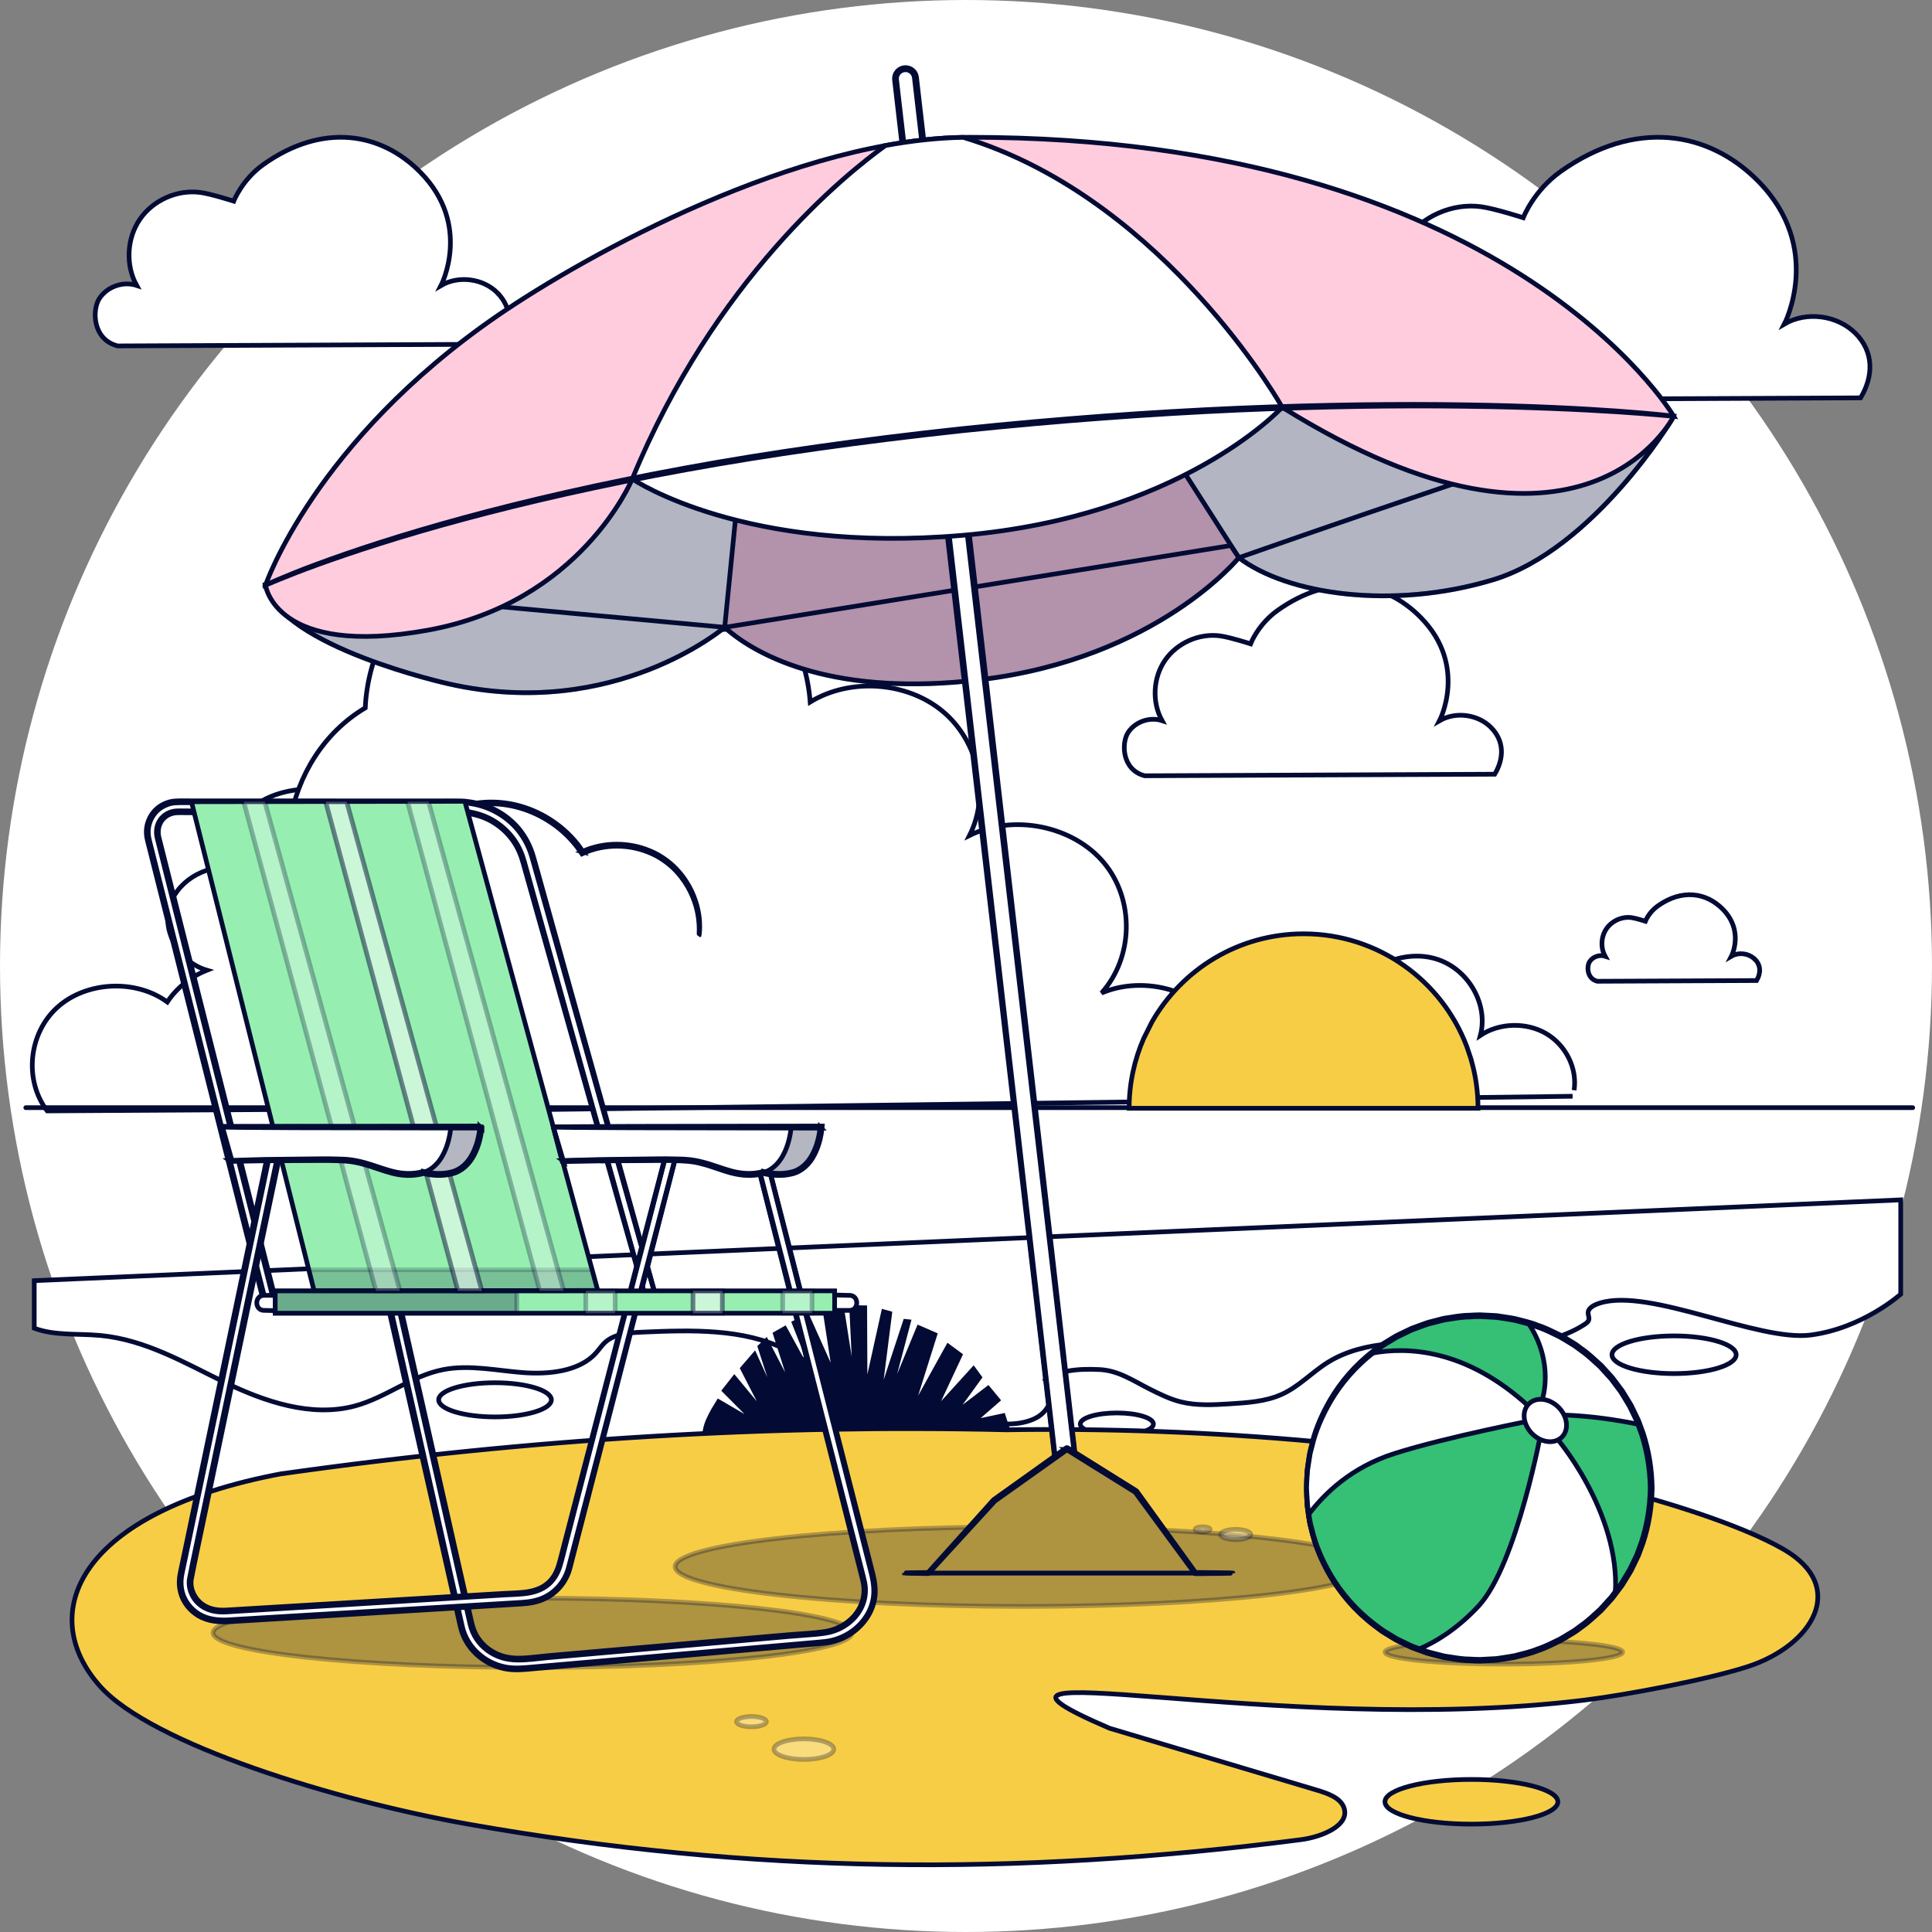 <?xml version="1.0" encoding="UTF-8"?> <svg xmlns="http://www.w3.org/2000/svg" width="206" height="206" viewBox="0 0 206 206" fill="none"><rect x="0" y="0" width="206" height="206" fill="#808080" stroke="none"/><circle cx="103" cy="103" r="103" fill="white"></circle><path d="M51.316 99.609C49.814 92.162 43.505 85.464 35.564 84.286C32.796 83.877 29.796 84.16 27.491 85.663C25.182 87.161 23.787 90.056 24.684 92.559C21.757 92.146 18.675 94.134 18.018 96.859C17.366 99.584 19.237 102.633 22.066 103.451C20.332 104.136 18.834 105.338 17.838 106.84C14.469 104.366 9.185 104.626 6.108 107.415C3.03 110.205 2.545 115.178 5.03 118.45L47.831 118.191C52.831 112.254 52.818 107.055 51.316 99.604V99.609Z" fill="white" stroke="#030B34" stroke-width="0.5"></path><path d="M167.679 116.889C127.889 117.402 88.098 117.918 48.303 118.43C44.351 118.483 40.308 118.519 36.57 117.292C32.835 116.064 29.409 113.296 28.635 109.613C27.86 105.931 30.645 101.618 34.593 101.488C27.869 93.866 30.063 80.745 38.944 75.481C39.474 64.108 50.374 54.063 62.351 53.905C74.328 53.746 85.519 63.498 86.387 74.851C90.656 72.241 96.726 72.676 100.537 75.867C104.345 79.058 105.564 84.725 103.378 89.078C108.07 86.765 114.397 88.045 117.691 91.976C120.985 95.907 120.878 102.057 117.451 105.882C121.417 104.191 126.477 105.219 129.373 108.296C129.441 104.89 132.269 101.715 135.789 101.089C139.31 100.459 143.16 102.439 144.524 105.589C146.124 102.65 150.184 101.175 153.439 102.35C156.694 103.524 158.7 107.191 157.845 110.398C159.877 109.048 162.751 108.971 164.86 110.207C166.969 111.443 168.193 113.918 167.838 116.247" fill="white"></path><path d="M167.679 116.889C127.889 117.402 88.098 117.918 48.303 118.43C44.351 118.483 40.308 118.519 36.57 117.292C32.835 116.064 29.409 113.296 28.635 109.613C27.86 105.931 30.645 101.618 34.593 101.488C27.869 93.866 30.063 80.745 38.944 75.481C39.474 64.108 50.374 54.063 62.351 53.905C74.328 53.746 85.519 63.498 86.387 74.851C90.656 72.241 96.726 72.676 100.537 75.867C104.345 79.058 105.564 84.725 103.378 89.078C108.07 86.765 114.397 88.045 117.691 91.976C120.985 95.907 120.878 102.057 117.451 105.882C121.417 104.191 126.477 105.219 129.373 108.296C129.441 104.89 132.269 101.715 135.789 101.089C139.31 100.459 143.16 102.439 144.524 105.589C146.124 102.65 150.184 101.175 153.439 102.35C156.694 103.524 158.7 107.191 157.845 110.398C159.877 109.048 162.751 108.971 164.86 110.207C166.969 111.443 168.193 113.918 167.838 116.247" stroke="#030B34" stroke-width="0.5"></path><path d="M2.75 118.106H203.943" stroke="#030B34" stroke-width="0.5" stroke-linecap="round"></path><path d="M74.55 99.659C74.55 99.659 74.648 99.154 74.592 98.235C74.532 97.32 74.284 95.964 73.476 94.498C73.07 93.771 72.523 93.022 71.809 92.342C71.086 91.675 70.197 91.064 69.157 90.662C67.101 89.828 64.441 89.713 62.055 90.807L62.196 90.846C61.922 90.439 61.614 90.016 61.264 89.618C59.438 87.515 56.983 86.21 54.632 85.74C52.263 85.257 50.043 85.612 48.354 86.24C46.644 86.865 45.434 87.741 44.677 88.4C44.296 88.733 44.018 89.011 43.843 89.212C43.762 89.302 43.698 89.379 43.642 89.439C43.599 89.49 43.578 89.52 43.578 89.52C43.578 89.52 43.608 89.499 43.655 89.452C43.715 89.396 43.783 89.323 43.869 89.242C44.053 89.054 44.339 88.785 44.724 88.464C45.494 87.827 46.704 86.98 48.397 86.386C50.073 85.783 52.258 85.454 54.58 85.941C56.885 86.416 59.297 87.703 61.084 89.764C61.426 90.153 61.73 90.568 61.999 90.965L62.055 91.047L62.14 91.008C64.462 89.939 67.062 90.042 69.076 90.846C70.098 91.235 70.966 91.825 71.68 92.471C72.386 93.133 72.929 93.86 73.339 94.57C74.156 96.003 74.426 97.332 74.507 98.239C74.532 98.466 74.541 98.671 74.545 98.846C74.554 99.022 74.554 99.171 74.545 99.291C74.545 99.402 74.545 99.492 74.541 99.565C74.541 99.624 74.541 99.659 74.545 99.659H74.55Z" fill="white" stroke="#030B34" stroke-width="0.5"></path><path d="M158.988 77.573C157.589 76.158 155.208 75.846 153.489 76.846C153.489 76.846 156.546 70.992 151.492 65.844C147.626 61.905 141.935 61.037 136.243 65.07C134.139 66.558 133.344 68.649 133.344 68.649C133.344 68.649 131.146 67.943 130.098 67.802C127.862 67.499 125.493 68.55 124.215 70.411C122.936 72.275 122.812 74.862 123.902 76.838C122.602 76.41 121.046 76.949 120.293 78.09C119.537 79.232 119.635 82.114 122.064 82.717L159.373 82.55C160.395 80.84 160.386 78.993 158.988 77.577V77.573Z" fill="white" stroke="#030B34" stroke-width="0.5"></path><path d="M53.056 31.241C51.521 29.689 48.908 29.342 47.022 30.446C47.022 30.446 50.375 24.023 44.829 18.374C40.587 14.055 34.344 13.102 28.105 17.523C25.796 19.157 24.923 21.449 24.923 21.449C24.923 21.449 22.516 20.675 21.366 20.521C18.911 20.187 16.311 21.342 14.913 23.381C13.511 25.425 13.374 28.265 14.567 30.433C13.139 29.962 11.437 30.557 10.607 31.81C9.778 33.063 9.884 36.223 12.549 36.885L53.475 36.702C54.595 34.829 54.587 32.797 53.051 31.245L53.056 31.241Z" fill="white" stroke="#030B34" stroke-width="0.5"></path><path d="M187.112 102.288C186.475 101.643 185.393 101.502 184.611 101.959C184.611 101.959 186.001 99.295 183.7 96.952C181.938 95.16 179.347 94.763 176.76 96.597C175.802 97.277 175.439 98.226 175.439 98.226C175.439 98.226 174.438 97.906 173.963 97.841C172.946 97.704 171.868 98.183 171.287 99.03C170.705 99.877 170.649 101.057 171.145 101.955C170.555 101.763 169.845 102.006 169.503 102.524C169.161 103.041 169.204 104.354 170.312 104.628L187.296 104.551C187.762 103.772 187.758 102.93 187.121 102.284L187.112 102.288Z" fill="white" stroke="#030B34" stroke-width="0.5"></path><path d="M197.856 35.556C195.923 33.602 192.631 33.165 190.257 34.551C190.257 34.551 194.482 26.46 187.495 19.345C182.15 13.902 174.286 12.704 166.422 18.272C163.515 20.333 162.416 23.215 162.416 23.215C162.416 23.215 159.38 22.24 157.93 22.043C154.839 21.624 151.567 23.074 149.801 25.648C148.035 28.222 147.86 31.797 149.365 34.529C147.569 33.939 145.418 34.683 144.375 36.261C143.332 37.839 143.464 41.82 146.825 42.654L198.386 42.423C199.797 40.063 199.789 37.506 197.852 35.547L197.856 35.556Z" fill="white" stroke="#030B34" stroke-width="0.5"></path><path d="M202.664 137.99C202.664 137.99 198.636 141.624 193.06 142.347C187.48 143.07 175.934 137.301 170.619 138.93C170.033 139.11 169.353 139.422 169.332 139.961C169.323 140.222 169.477 140.483 169.405 140.735C169.345 140.944 169.14 141.094 168.939 141.222C165.167 143.677 160.019 143.561 155.311 143.305C150.603 143.048 145.476 142.864 141.631 145.229C139.878 146.307 138.514 147.859 136.599 148.701C134.927 149.441 132.994 149.569 131.121 149.685C129.38 149.792 127.597 149.894 125.921 149.479C124.728 149.184 123.646 148.641 122.573 148.103C120.828 147.226 119.246 146.118 117.219 146.029C116.099 145.977 115.009 145.986 113.905 146.178C113.593 146.234 111.361 147.016 111.263 146.952C112.853 147.953 112.135 150.343 110.437 151.203C108.74 152.066 106.623 151.87 104.673 151.647C99.64 151.07 94.415 150.437 90.173 148.021C87.966 146.764 86.115 145.071 83.836 143.925C79.303 141.646 73.736 141.808 68.506 142.039C67.116 142.099 65.59 142.21 64.598 143.057C64.187 143.407 63.905 143.861 63.55 144.258C61.814 146.204 58.586 146.572 55.759 146.354C52.933 146.136 50.063 145.494 47.292 146.029C43.876 146.683 41.182 149.013 37.838 149.911C33.194 151.156 28.208 149.445 23.962 147.393C19.716 145.336 15.517 142.847 10.685 142.394C8.32 142.172 5.827 142.441 3.651 141.62V136.549L202.664 127.937V137.99Z" fill="white" stroke="#030B34" stroke-width="0.5"></path><path d="M52.781 151.079C49.463 151.079 46.773 150.263 46.773 149.257C46.773 148.251 49.463 147.435 52.781 147.435C56.099 147.435 58.789 148.251 58.789 149.257C58.789 150.263 56.099 151.079 52.781 151.079Z" fill="white" stroke="#030B34" stroke-width="0.5"></path><path d="M122.984 151.84C122.984 152.494 121.24 153.024 119.085 153.024C116.929 153.024 115.185 152.494 115.185 151.84C115.185 151.186 116.929 150.656 119.085 150.656C121.24 150.656 122.984 151.186 122.984 151.84Z" fill="white" stroke="#030B34" stroke-width="0.5"></path><path d="M178.498 146.46C174.842 146.46 171.878 145.561 171.878 144.451C171.878 143.341 174.842 142.441 178.498 142.441C182.154 142.441 185.117 143.341 185.117 144.451C185.117 145.561 182.154 146.46 178.498 146.46Z" fill="white" stroke="#030B34" stroke-width="0.5"></path><path d="M76.094 150.323L76.62 149.451L80.909 151.961L77.24 148.266L78.301 146.915L81.953 151.328L79.177 145.915L80.447 144.444L83.376 150.892L81.033 143.601L81.688 142.964L84.835 149.032L82.675 142.224L83.676 141.656C83.676 141.656 87.606 148.886 87.7 148.886C87.794 148.886 84.681 141.053 84.681 141.053L86.066 140.326L89.098 147.086L87.96 139.663L89.731 139.394L91.283 149.276L90.808 139.419L92.202 139.441L92.245 148.792L94.216 139.864L94.866 140.044L93.648 149.66L96.534 140.894L96.872 140.929L94.464 150.05L97.971 141.566L99.681 142.306L96.91 151.114L101.101 143.541L102.371 144.478L99.416 150.798L103.799 145.97L104.449 146.86L101.43 151.029L105.356 148.023L106.395 149.28L103.679 151.649L106.963 150.952C106.963 150.952 107.152 151.572 107.477 152.538H75.183C75.333 151.739 75.624 151.17 76.086 150.323H76.094Z" fill="#030B34" stroke="#030B34" stroke-width="0.5"></path><path d="M156.85 112.934L156.396 111.583C153.737 104.561 146.951 99.567 138.997 99.567C132.074 99.567 126.036 103.347 122.833 108.957L121.953 110.715C120.952 112.998 120.396 115.517 120.396 118.168H157.594C157.594 116.351 157.333 114.597 156.845 112.938L156.85 112.934Z" fill="#F8CD46" stroke="#030B34" stroke-width="0.5"></path><path d="M29.984 157.146C56.782 153.357 82.528 151.865 107.295 152.455C128.214 152.121 152.934 153.998 173.036 158.989C176.735 159.908 185.467 162.465 190.192 165.206C197.093 169.213 193.232 175.439 186.424 177.679C182.195 179.069 173.459 180.715 168.974 181.271C136.309 185.304 97.854 175.464 118.289 184.269C125.666 186.471 133.046 188.673 140.422 190.875C141.581 191.222 142.877 191.683 143.274 192.68C144.031 194.583 141.012 195.861 138.699 196.156C108.249 200.082 80.048 199.829 49.889 194.493C35.808 192 16.155 185.975 10.656 179.783C3.707 171.962 8.445 161.208 29.98 157.141L29.984 157.146Z" fill="#F8CD46" stroke="#030B34" stroke-width="0.5"></path><path opacity="0.3" d="M109.102 171.287C88.603 171.287 71.986 169.386 71.986 167.041C71.986 164.696 88.603 162.794 109.102 162.794C129.601 162.794 146.219 164.696 146.219 167.041C146.219 169.386 129.601 171.287 109.102 171.287Z" fill="#030B34" stroke="#030B34" stroke-width="0.5"></path><path opacity="0.3" d="M56.78 177.799C37.968 177.799 22.717 176.143 22.717 174.1C22.717 172.057 37.968 170.401 56.78 170.401C75.593 170.401 90.844 172.057 90.844 174.1C90.844 176.143 75.593 177.799 56.78 177.799Z" fill="#030B34" stroke="#030B34" stroke-width="0.5"></path><path opacity="0.3" d="M147.676 176.157C147.676 176.863 153.35 177.436 160.346 177.436C167.341 177.436 173.016 176.863 173.016 176.157C173.016 175.452 167.341 174.879 160.346 174.879C153.35 174.879 147.676 175.452 147.676 176.157Z" fill="#030B34" stroke="#030B34" stroke-width="0.5"></path><path d="M156.89 194.497C151.798 194.497 147.671 193.431 147.671 192.116C147.671 190.8 151.798 189.734 156.89 189.734C161.982 189.734 166.109 190.8 166.109 192.116C166.109 193.431 161.982 194.497 156.89 194.497Z" fill="#F8CD46" stroke="#030B34" stroke-width="0.5"></path><path opacity="0.3" d="M130.152 163.619C130.152 163.923 130.871 164.171 131.756 164.171C132.641 164.171 133.359 163.923 133.359 163.619C133.359 163.316 132.641 163.068 131.756 163.068C130.871 163.068 130.152 163.316 130.152 163.619Z" fill="white" stroke="#030B34" stroke-width="0.5"></path><path opacity="0.3" d="M85.716 187.604C83.954 187.604 82.526 187.112 82.526 186.505C82.526 185.898 83.954 185.406 85.716 185.406C87.478 185.406 88.906 185.898 88.906 186.505C88.906 187.112 87.478 187.604 85.716 187.604Z" fill="white" stroke="#030B34" stroke-width="0.5"></path><path opacity="0.3" d="M80.124 184.123C79.243 184.123 78.529 183.876 78.529 183.571C78.529 183.267 79.243 183.02 80.124 183.02C81.005 183.02 81.719 183.267 81.719 183.571C81.719 183.876 81.005 184.123 80.124 184.123Z" fill="white" stroke="#030B34" stroke-width="0.5"></path><path opacity="0.3" d="M128.232 163.345C127.79 163.345 127.432 163.221 127.432 163.067C127.432 162.914 127.79 162.79 128.232 162.79C128.673 162.79 129.031 162.914 129.031 163.067C129.031 163.221 128.673 163.345 128.232 163.345Z" fill="white" stroke="#030B34" stroke-width="0.5"></path><path d="M157.668 177.047C147.518 177.047 139.29 168.818 139.29 158.668C139.29 148.518 147.518 140.289 157.668 140.289C167.818 140.289 176.047 148.518 176.047 158.668C176.047 168.818 167.818 177.047 157.668 177.047Z" fill="white" stroke="#030B34" stroke-width="0.5"></path><path d="M139.509 161.516C141.22 159.224 144.115 156.436 148.686 154.982C154.283 153.199 163.827 151.364 163.827 151.364L164.422 152.16C164.422 152.16 161.749 166.827 157.666 171.227C155.442 173.621 153.171 175.041 151.2 175.879C145.098 173.583 140.536 168.135 139.505 161.52L139.509 161.516Z" fill="#35C075" stroke="#030B34" stroke-width="0.5"></path><path d="M165.515 152.856L166.605 150.872C169.641 150.966 172.54 151.424 174.743 151.877C175.581 153.981 176.047 156.273 176.047 158.672C176.047 162.892 174.623 166.775 172.233 169.875C172.784 161.263 165.878 153.036 165.515 152.856Z" fill="#35C075" stroke="#030B34" stroke-width="0.5"></path><path d="M163.037 149.975C156.285 143.778 149.995 143.573 146.219 144.296C149.362 141.79 153.339 140.285 157.67 140.285C159.505 140.285 161.271 140.559 162.943 141.055C165.825 145.344 164.427 149.273 164.427 149.273L163.037 149.97V149.975Z" fill="#35C075" stroke="#030B34" stroke-width="0.5"></path><path d="M163.003 149.693C162.224 150.471 162.387 151.891 163.362 152.87C164.337 153.845 165.761 154.007 166.539 153.229C167.317 152.451 167.155 151.031 166.18 150.052C165.205 149.077 163.781 148.915 163.003 149.693Z" fill="white" stroke="#030B34" stroke-width="0.5"></path><path d="M139.291 158.668C139.291 158.668 139.304 158.565 139.317 158.369C139.33 158.164 139.347 157.873 139.373 157.496C139.385 157.304 139.398 157.09 139.411 156.855C139.437 156.62 139.484 156.363 139.527 156.085C139.569 155.807 139.616 155.508 139.668 155.192C139.706 154.871 139.826 154.542 139.907 154.191C140.232 152.771 140.895 151.091 141.943 149.312C142.999 147.542 144.521 145.69 146.599 144.121C146.86 143.928 147.125 143.732 147.39 143.531C147.668 143.347 147.959 143.18 148.25 143.005C148.545 142.838 148.827 142.633 149.143 142.487C149.456 142.338 149.772 142.184 150.093 142.03C150.251 141.953 150.413 141.876 150.576 141.799C150.743 141.739 150.914 141.675 151.085 141.615C151.423 141.491 151.769 141.367 152.115 141.239C152.466 141.123 152.829 141.051 153.193 140.952C153.561 140.871 153.92 140.743 154.3 140.7C155.057 140.593 155.818 140.435 156.614 140.431C157.007 140.418 157.405 140.379 157.807 140.384C158.209 140.405 158.611 140.426 159.017 140.448C159.218 140.461 159.423 140.461 159.628 140.486C159.829 140.516 160.035 140.55 160.24 140.58C160.646 140.649 161.061 140.696 161.471 140.781C162.28 140.999 163.113 141.166 163.909 141.495C164.73 141.756 165.499 142.162 166.291 142.543C166.675 142.753 167.047 142.996 167.428 143.223C167.616 143.343 167.813 143.445 167.992 143.578L168.531 143.98C169.275 144.489 169.925 145.126 170.605 145.742C170.913 146.079 171.221 146.421 171.533 146.763L171.768 147.02L171.978 147.298L172.397 147.858L172.816 148.418L173.184 149.021L173.551 149.628L173.735 149.932L173.893 150.253C174.099 150.68 174.308 151.112 174.513 151.54C174.68 151.989 174.843 152.442 175.01 152.891C175.604 154.726 175.925 156.671 175.955 158.655C175.929 160.639 175.608 162.585 175.014 164.419C174.847 164.873 174.685 165.322 174.518 165.775C174.308 166.207 174.103 166.634 173.898 167.062L173.744 167.383L173.56 167.686L173.192 168.294L172.824 168.897L172.405 169.461L171.986 170.021L171.777 170.299L171.542 170.556C171.229 170.898 170.922 171.24 170.614 171.578C169.934 172.193 169.284 172.831 168.54 173.339L168.001 173.741C167.821 173.878 167.625 173.977 167.437 174.096C167.056 174.323 166.684 174.567 166.299 174.776C165.508 175.157 164.734 175.563 163.917 175.824C163.122 176.157 162.288 176.32 161.48 176.538C161.069 176.623 160.659 176.67 160.248 176.739C160.043 176.769 159.842 176.803 159.637 176.833C159.436 176.859 159.231 176.859 159.026 176.871C158.619 176.893 158.217 176.914 157.815 176.936C157.413 176.94 157.016 176.901 156.622 176.889C155.831 176.884 155.066 176.726 154.309 176.619C153.928 176.581 153.569 176.452 153.201 176.367C152.838 176.268 152.475 176.196 152.124 176.08C151.778 175.952 151.435 175.828 151.093 175.704C150.922 175.644 150.756 175.58 150.585 175.52C150.422 175.443 150.264 175.366 150.101 175.289C149.781 175.135 149.464 174.986 149.152 174.832C148.836 174.686 148.553 174.485 148.258 174.314C147.968 174.135 147.677 173.968 147.399 173.788C147.134 173.592 146.869 173.395 146.608 173.198C144.534 171.629 143.007 169.777 141.951 168.007C140.903 166.228 140.241 164.552 139.916 163.132C139.834 162.777 139.715 162.452 139.676 162.132C139.625 161.811 139.578 161.516 139.535 161.238C139.492 160.96 139.445 160.708 139.42 160.468C139.407 160.233 139.394 160.019 139.381 159.827C139.355 159.451 139.338 159.16 139.326 158.955C139.313 158.758 139.3 158.655 139.3 158.655C139.3 158.655 139.3 158.758 139.3 158.955C139.308 159.16 139.317 159.451 139.334 159.831C139.343 160.024 139.351 160.237 139.36 160.477C139.381 160.712 139.428 160.969 139.467 161.247C139.509 161.525 139.552 161.824 139.599 162.145C139.633 162.47 139.749 162.795 139.83 163.154C140.142 164.582 140.797 166.275 141.84 168.071C142.892 169.859 144.418 171.732 146.505 173.327C146.766 173.523 147.031 173.724 147.3 173.925C147.578 174.109 147.873 174.28 148.164 174.46C148.464 174.631 148.746 174.836 149.062 174.981C149.379 175.135 149.695 175.289 150.02 175.443C150.183 175.52 150.345 175.597 150.508 175.674C150.679 175.738 150.85 175.798 151.021 175.862C151.363 175.986 151.709 176.115 152.06 176.243C152.41 176.363 152.782 176.435 153.146 176.538C153.514 176.623 153.877 176.752 154.262 176.794C155.027 176.906 155.797 177.064 156.597 177.072C156.994 177.085 157.396 177.128 157.803 177.119C158.209 177.098 158.615 177.081 159.026 177.06C159.231 177.047 159.436 177.047 159.641 177.021C159.847 176.991 160.052 176.957 160.257 176.927C160.668 176.859 161.087 176.812 161.501 176.726C162.318 176.508 163.165 176.341 163.969 176.008C164.798 175.743 165.581 175.336 166.38 174.951C166.769 174.742 167.146 174.494 167.531 174.267C167.719 174.148 167.924 174.045 168.104 173.908L168.647 173.502C169.399 172.984 170.058 172.343 170.746 171.723C171.058 171.381 171.371 171.035 171.687 170.688L171.922 170.427L172.136 170.145L172.559 169.581L172.987 169.012L173.359 168.405L173.731 167.793L173.919 167.485L174.077 167.16C174.287 166.729 174.496 166.292 174.706 165.856C174.873 165.403 175.039 164.945 175.21 164.488C175.813 162.632 176.138 160.656 176.164 158.651C176.138 156.646 175.813 154.674 175.21 152.818C175.044 152.361 174.873 151.903 174.706 151.45C174.496 151.014 174.287 150.578 174.077 150.146L173.919 149.821L173.731 149.513L173.359 148.902L172.987 148.294L172.559 147.726L172.136 147.161L171.922 146.879L171.687 146.618C171.371 146.272 171.058 145.925 170.746 145.583C170.058 144.963 169.399 144.318 168.647 143.804L168.104 143.398C167.924 143.261 167.723 143.159 167.531 143.039C167.146 142.808 166.769 142.564 166.38 142.355C165.576 141.97 164.798 141.564 163.969 141.299C163.165 140.965 162.318 140.798 161.501 140.58C161.087 140.495 160.668 140.448 160.257 140.379C160.052 140.349 159.847 140.315 159.641 140.285C159.436 140.26 159.231 140.26 159.026 140.247C158.615 140.225 158.209 140.208 157.803 140.187C157.396 140.183 156.999 140.221 156.597 140.234C155.797 140.242 155.023 140.401 154.262 140.512C153.877 140.555 153.514 140.683 153.146 140.768C152.782 140.867 152.41 140.944 152.06 141.063C151.709 141.192 151.363 141.32 151.021 141.444C150.85 141.508 150.679 141.568 150.508 141.632C150.345 141.709 150.183 141.786 150.02 141.863C149.699 142.017 149.379 142.175 149.062 142.325C148.742 142.47 148.459 142.68 148.164 142.847C147.873 143.026 147.578 143.197 147.3 143.381C147.031 143.582 146.766 143.783 146.505 143.98C144.418 145.57 142.892 147.443 141.84 149.235C140.797 151.031 140.138 152.724 139.83 154.153C139.749 154.507 139.633 154.837 139.599 155.162C139.552 155.482 139.509 155.782 139.467 156.06C139.428 156.338 139.381 156.594 139.36 156.829C139.351 157.065 139.343 157.283 139.334 157.475C139.321 157.856 139.308 158.146 139.3 158.352C139.296 158.548 139.3 158.651 139.3 158.651L139.291 158.668Z" fill="#030B34" stroke="#030B34" stroke-width="0.5"></path><path d="M68.678 137.779C67.874 134.901 67.066 132.023 66.262 129.146C64.578 123.129 62.893 117.113 61.212 111.1C59.733 105.815 58.253 100.53 56.774 95.245C56.449 94.082 56.124 92.923 55.799 91.76C54.922 88.638 52.13 86.581 48.893 86.556C44.531 86.526 40.17 86.556 35.808 86.556H19.799C19.332 86.556 18.823 86.513 18.37 86.633C17.147 86.958 16.561 88.138 16.852 89.314C17.122 90.404 17.4 91.495 17.677 92.585C18.973 97.733 20.273 102.878 21.569 108.026C23.13 114.213 24.686 120.397 26.247 126.584C27.218 130.433 28.188 134.281 29.159 138.13C29.206 138.318 29.253 138.502 29.3 138.69C29.467 139.357 28.436 139.643 28.269 138.972C27.56 136.163 26.854 133.353 26.144 130.544C24.622 124.497 23.095 118.451 21.573 112.4C20.132 106.688 18.691 100.97 17.25 95.257C16.844 93.641 16.433 92.025 16.027 90.404C15.95 90.101 15.869 89.797 15.796 89.493C15.403 87.826 16.296 86.171 17.947 85.641C18.524 85.457 19.127 85.487 19.721 85.487H47.661C48.076 85.487 48.491 85.487 48.906 85.487C50.984 85.504 53.002 86.252 54.542 87.663C55.641 88.672 56.402 89.972 56.804 91.4C56.906 91.764 57.005 92.123 57.107 92.487C58.356 96.955 59.609 101.419 60.858 105.888C62.611 112.148 64.364 118.413 66.117 124.673C67.254 128.739 68.392 132.806 69.534 136.872C69.589 137.078 69.649 137.283 69.705 137.488C69.889 138.151 68.858 138.433 68.674 137.77L68.678 137.779Z" fill="white" stroke="#030B34" stroke-width="0.5"></path><path d="M68.681 137.779C68.681 137.779 68.69 137.848 68.758 137.95C68.822 138.057 68.998 138.194 69.254 138.16C69.378 138.143 69.519 138.087 69.626 137.967C69.733 137.852 69.784 137.659 69.725 137.48C69.626 137.125 69.515 136.714 69.387 136.248C68.869 134.38 68.108 131.63 67.125 128.09C65.149 121.004 62.293 110.754 58.765 98.093C58.325 96.511 57.871 94.89 57.41 93.231C57.294 92.816 57.179 92.401 57.059 91.982C56.939 91.567 56.832 91.14 56.674 90.721C56.37 89.887 55.926 89.096 55.353 88.39C54.202 86.988 52.526 85.979 50.683 85.594C50.221 85.496 49.751 85.431 49.276 85.41C48.797 85.389 48.331 85.401 47.852 85.397C46.903 85.397 45.945 85.397 44.979 85.397C37.248 85.397 28.991 85.389 20.297 85.389C19.754 85.397 19.215 85.367 18.655 85.406C18.095 85.44 17.544 85.645 17.069 85.953C16.111 86.577 15.542 87.732 15.606 88.882C15.641 89.464 15.829 89.994 15.953 90.537C16.09 91.08 16.227 91.623 16.363 92.171C16.637 93.261 16.915 94.36 17.193 95.463C18.305 99.876 19.438 104.379 20.592 108.967C22.901 118.139 25.296 127.632 27.746 137.36L27.977 138.271L28.093 138.724C28.135 138.874 28.148 139.028 28.251 139.203C28.354 139.37 28.55 139.468 28.734 139.468C28.922 139.468 29.102 139.404 29.239 139.276C29.38 139.148 29.448 138.942 29.418 138.758C29.388 138.575 29.346 138.446 29.307 138.288C29.003 137.078 28.7 135.876 28.396 134.675C27.789 132.272 27.19 129.886 26.592 127.517C25.399 122.779 24.218 118.113 23.064 113.525C21.905 108.937 20.772 104.434 19.656 100.021C19.1 97.815 18.548 95.634 18.005 93.475C17.732 92.397 17.462 91.324 17.193 90.255L16.992 89.455C16.919 89.19 16.872 88.938 16.881 88.673C16.889 88.151 17.09 87.633 17.458 87.266C17.821 86.898 18.33 86.689 18.848 86.663C19.369 86.641 19.921 86.671 20.456 86.663C21.529 86.663 22.594 86.663 23.654 86.663C25.771 86.663 27.862 86.663 29.919 86.663C34.036 86.663 38.035 86.663 41.9 86.659C43.833 86.659 45.731 86.659 47.596 86.659C48.528 86.663 49.456 86.616 50.337 86.817C51.222 87.001 52.069 87.334 52.808 87.826C53.548 88.313 54.19 88.933 54.69 89.643C55.199 90.353 55.536 91.153 55.763 91.974C56.229 93.629 56.682 95.249 57.127 96.831C60.685 109.484 63.563 119.726 65.555 126.807C66.556 130.343 67.33 133.088 67.856 134.953C68.121 135.881 68.322 136.59 68.459 137.069C68.596 137.544 68.673 137.788 68.673 137.788C68.673 137.788 68.613 137.54 68.48 137.061C68.348 136.578 68.151 135.868 67.899 134.936C67.381 133.067 66.62 130.317 65.637 126.777C63.661 119.691 60.805 109.446 57.277 96.78C56.837 95.198 56.383 93.577 55.921 91.918C55.695 91.084 55.348 90.259 54.827 89.532C54.314 88.805 53.659 88.168 52.903 87.668C52.146 87.163 51.278 86.817 50.375 86.629C49.465 86.423 48.524 86.47 47.6 86.466C45.736 86.466 43.837 86.466 41.904 86.466C38.039 86.466 34.041 86.466 29.923 86.462C27.862 86.462 25.775 86.462 23.658 86.462C22.598 86.462 21.533 86.462 20.46 86.462C19.921 86.471 19.395 86.441 18.839 86.462C18.283 86.488 17.719 86.719 17.317 87.125C16.911 87.531 16.688 88.1 16.68 88.668C16.667 88.951 16.727 89.246 16.795 89.507L16.996 90.306C17.266 91.371 17.535 92.444 17.804 93.526C18.347 95.685 18.899 97.866 19.455 100.073C20.567 104.486 21.7 108.993 22.854 113.577C24.009 118.165 25.185 122.83 26.378 127.568C26.977 129.937 27.575 132.323 28.182 134.726C28.486 135.928 28.79 137.134 29.093 138.339C29.127 138.485 29.179 138.656 29.196 138.78C29.213 138.904 29.174 139.024 29.08 139.109C28.901 139.284 28.55 139.293 28.43 139.079C28.371 138.985 28.341 138.818 28.302 138.669L28.187 138.215L27.956 137.305C25.506 127.581 23.111 118.084 20.798 108.911C19.643 104.327 18.506 99.82 17.394 95.412C17.116 94.308 16.838 93.214 16.564 92.119C16.427 91.572 16.291 91.029 16.154 90.486C16.03 89.943 15.842 89.404 15.812 88.869C15.752 87.787 16.286 86.71 17.18 86.124C17.629 85.838 18.138 85.645 18.668 85.611C19.198 85.573 19.75 85.598 20.293 85.59C28.986 85.59 37.243 85.581 44.975 85.581C45.941 85.581 46.899 85.581 47.848 85.581C48.323 85.581 48.797 85.573 49.264 85.59C49.73 85.611 50.191 85.675 50.64 85.769C52.449 86.145 54.087 87.133 55.216 88.502C55.776 89.19 56.212 89.964 56.516 90.781C56.67 91.187 56.777 91.61 56.896 92.029C57.012 92.448 57.132 92.863 57.247 93.278C57.713 94.933 58.166 96.553 58.611 98.136C62.169 110.789 65.047 121.034 67.039 128.115C68.04 131.652 68.814 134.397 69.34 136.261C69.472 136.727 69.588 137.138 69.69 137.488C69.746 137.659 69.703 137.839 69.601 137.95C69.502 138.066 69.37 138.121 69.25 138.138C69.002 138.173 68.831 138.044 68.763 137.946C68.69 137.843 68.686 137.775 68.677 137.779H68.681Z" fill="#030B34" stroke="#030B34" stroke-width="0.5"></path><path d="M90.577 139.721H35.839C33.32 139.721 30.785 139.806 28.262 139.721C28.227 139.721 28.189 139.721 28.155 139.721C27.124 139.721 27.12 138.117 28.155 138.117H82.893C85.412 138.117 87.947 138.032 90.47 138.117C90.504 138.117 90.543 138.117 90.577 138.117C91.608 138.117 91.612 139.721 90.577 139.721Z" fill="white" stroke="#030B34" stroke-width="0.5"></path><path d="M81.79 123.754C82.577 126.854 83.368 129.958 84.154 133.059C85.741 139.297 87.327 145.54 88.914 151.779C90.158 156.68 91.407 161.584 92.651 166.485C93.006 167.887 93.459 169.251 93.126 170.718C92.634 172.886 90.752 174.541 88.614 175.007C88.067 175.127 87.507 175.161 86.947 175.208C81.683 175.67 76.419 176.132 71.151 176.589C66.139 177.03 61.128 177.466 56.12 177.906C55.21 177.987 54.307 177.983 53.414 177.739C51.37 177.179 49.694 175.593 49.197 173.515C48.996 172.668 48.813 171.813 48.624 170.966C47.483 165.903 46.341 160.845 45.199 155.782C43.763 149.406 42.326 143.026 40.885 136.65C39.983 132.644 39.08 128.637 38.174 124.63C38.131 124.434 38.084 124.237 38.041 124.036C37.892 123.365 38.922 123.078 39.072 123.754L40.974 132.199C42.339 138.254 43.707 144.313 45.071 150.368C46.358 156.081 47.645 161.79 48.932 167.502C49.296 169.115 49.659 170.722 50.023 172.334C50.087 172.621 50.151 172.912 50.219 173.198C50.63 174.939 51.981 176.238 53.696 176.709C55.163 177.111 56.886 176.773 58.378 176.64C61.004 176.41 63.625 176.183 66.251 175.952C72.28 175.426 78.305 174.896 84.334 174.37C85.557 174.263 86.814 174.229 88.029 174.036C90.205 173.694 92.147 171.932 92.189 169.636C92.198 169.085 92.078 168.58 91.941 168.054C90.915 164.026 89.893 159.994 88.867 155.966C87.272 149.697 85.681 143.432 84.086 137.164C83.026 132.994 81.965 128.825 80.905 124.656C80.853 124.451 80.798 124.241 80.746 124.036C80.575 123.369 81.606 123.082 81.777 123.754H81.79Z" fill="white" stroke="#030B34" stroke-width="0.5"></path><path d="M81.793 123.754C81.793 123.754 81.789 123.685 81.721 123.578C81.661 123.471 81.477 123.33 81.216 123.373C81.092 123.395 80.951 123.454 80.848 123.578C80.741 123.698 80.703 123.895 80.758 124.074C80.848 124.438 80.955 124.857 81.071 125.332C81.549 127.239 82.255 130.044 83.166 133.653C84.996 140.879 87.639 151.334 90.91 164.253C91.115 165.061 91.32 165.877 91.53 166.703C91.632 167.118 91.739 167.532 91.846 167.951C91.953 168.37 92.06 168.785 92.103 169.213C92.176 170.064 91.975 170.945 91.508 171.684C91.059 172.437 90.358 173.031 89.572 173.446C89.169 173.647 88.746 173.797 88.306 173.895C87.865 173.989 87.403 174.036 86.946 174.083C86.027 174.173 85.09 174.212 84.145 174.297C82.264 174.46 80.344 174.626 78.394 174.797C74.49 175.135 70.453 175.49 66.297 175.849C64.219 176.029 62.11 176.213 59.972 176.401C58.908 176.491 57.822 176.589 56.744 176.713C55.671 176.816 54.563 176.884 53.533 176.546C52.502 176.221 51.578 175.55 50.971 174.639C50.338 173.737 50.231 172.587 49.958 171.496C49.462 169.294 48.962 167.07 48.453 164.821C47.439 160.323 46.404 155.73 45.352 151.052C44.3 146.374 43.227 141.619 42.137 136.787C41.594 134.371 41.046 131.942 40.49 129.492C40.213 128.269 39.939 127.038 39.661 125.806C39.524 125.19 39.383 124.575 39.242 123.955L39.191 123.724C39.165 123.634 39.131 123.544 39.067 123.467C38.938 123.309 38.729 123.245 38.545 123.262C38.357 123.283 38.181 123.373 38.062 123.523C37.938 123.672 37.899 123.886 37.946 124.066C40.183 133.986 42.368 143.672 44.476 153.024C45.532 157.702 46.567 162.294 47.584 166.793C48.093 169.042 48.594 171.27 49.09 173.468C49.342 174.588 49.958 175.614 50.787 176.384C51.617 177.158 52.656 177.688 53.751 177.919C54.854 178.154 55.974 178.017 57.052 177.919C58.134 177.825 59.211 177.731 60.28 177.637C62.418 177.449 64.526 177.265 66.605 177.081C70.761 176.713 74.798 176.358 78.702 176.016C80.651 175.845 82.572 175.674 84.453 175.511C85.394 175.43 86.326 175.349 87.249 175.268C87.711 175.229 88.177 175.186 88.631 175.088C89.084 174.986 89.524 174.836 89.944 174.639C91.611 173.865 92.907 172.339 93.24 170.581C93.416 169.705 93.305 168.815 93.116 167.986C92.92 167.152 92.693 166.344 92.492 165.531C89.195 152.622 86.527 142.175 84.68 134.953C83.752 131.348 83.033 128.543 82.546 126.64C82.298 125.691 82.114 124.968 81.986 124.481C81.857 123.993 81.789 123.745 81.789 123.745C81.789 123.745 81.845 123.997 81.964 124.485C82.088 124.977 82.268 125.699 82.503 126.649C82.982 128.556 83.688 131.357 84.598 134.97C86.428 142.196 89.071 152.652 92.342 165.565C92.539 166.373 92.77 167.19 92.962 168.016C93.146 168.841 93.249 169.705 93.082 170.547C92.761 172.245 91.5 173.728 89.875 174.481C89.469 174.669 89.041 174.819 88.601 174.917C88.16 175.011 87.703 175.054 87.241 175.092C86.317 175.174 85.385 175.255 84.444 175.336C82.563 175.499 80.643 175.665 78.693 175.836C74.789 176.174 70.752 176.529 66.596 176.888C64.518 177.068 62.406 177.252 60.267 177.44C59.198 177.534 58.121 177.628 57.039 177.722C55.957 177.816 54.867 177.949 53.798 177.722C52.742 177.5 51.732 176.982 50.933 176.234C50.129 175.49 49.534 174.507 49.295 173.425C48.799 171.223 48.299 168.999 47.794 166.75C46.781 162.251 45.746 157.655 44.694 152.981C42.586 143.625 40.405 133.939 38.169 124.023C38.092 123.758 38.31 123.514 38.575 123.489C38.703 123.476 38.827 123.519 38.904 123.613C38.943 123.66 38.964 123.72 38.981 123.779L39.032 124.01C39.173 124.63 39.31 125.246 39.451 125.862C39.729 127.093 40.007 128.321 40.281 129.548C40.833 131.998 41.38 134.427 41.927 136.843C43.018 141.671 44.091 146.43 45.143 151.108C46.199 155.782 47.234 160.378 48.247 164.873C48.756 167.122 49.257 169.345 49.752 171.548C49.877 172.099 50.001 172.646 50.124 173.194C50.253 173.75 50.484 174.284 50.796 174.759C51.429 175.708 52.395 176.409 53.468 176.747C54.55 177.098 55.688 177.025 56.765 176.923C57.847 176.794 58.916 176.7 59.989 176.61C62.127 176.422 64.236 176.238 66.314 176.055C70.47 175.687 74.507 175.332 78.411 174.99C80.361 174.819 82.281 174.648 84.162 174.485C85.103 174.4 86.035 174.357 86.963 174.267C87.425 174.22 87.887 174.173 88.344 174.075C88.802 173.976 89.242 173.818 89.653 173.609C90.469 173.181 91.188 172.561 91.654 171.778C92.137 171.009 92.347 170.089 92.27 169.2C92.227 168.755 92.112 168.332 92.009 167.917C91.902 167.498 91.795 167.083 91.692 166.673C91.483 165.848 91.273 165.031 91.068 164.223C87.771 151.313 85.103 140.867 83.256 133.64C82.328 130.031 81.609 127.23 81.122 125.327C80.998 124.853 80.891 124.434 80.797 124.074C80.741 123.899 80.775 123.719 80.878 123.604C80.977 123.484 81.109 123.424 81.229 123.403C81.481 123.36 81.656 123.489 81.721 123.591C81.793 123.694 81.797 123.767 81.806 123.762L81.793 123.754Z" fill="#030B34" stroke="#030B34" stroke-width="0.5"></path><path d="M72.18 122.843C71.457 125.631 70.734 128.424 70.012 131.212C68.502 137.049 66.989 142.886 65.479 148.722C64.162 153.807 62.845 158.887 61.532 163.971C61.254 165.044 60.981 166.117 60.699 167.191C60.352 168.499 59.505 169.607 58.308 170.257C57.47 170.714 56.568 170.877 55.627 170.937C51.052 171.215 46.472 171.488 41.897 171.766C36.496 172.091 31.095 172.42 25.69 172.745C23.911 172.852 22.175 173.062 20.666 171.822C19.485 170.851 18.998 169.376 19.289 167.892C19.353 167.571 19.421 167.251 19.49 166.926C20.379 162.662 21.273 158.399 22.162 154.136C23.432 148.06 24.702 141.983 25.972 135.911L28.453 124.041L28.576 123.446C28.718 122.775 29.748 123.057 29.607 123.729L27.858 132.101C26.639 137.942 25.416 143.783 24.198 149.625C23.137 154.696 22.077 159.763 21.021 164.835C20.794 165.925 20.559 167.02 20.337 168.11C20.097 169.286 20.555 170.441 21.534 171.142C22.333 171.711 23.248 171.822 24.194 171.766C28.658 171.497 33.126 171.227 37.59 170.958C42.995 170.633 48.4 170.304 53.81 169.979C55.375 169.885 57.102 169.979 58.389 168.927C59.493 168.025 59.706 166.759 60.04 165.472C61.182 161.063 62.323 156.659 63.465 152.25C64.992 146.349 66.522 140.448 68.049 134.543C69.037 130.737 70.02 126.931 71.008 123.121C71.055 122.933 71.106 122.745 71.153 122.557C71.325 121.89 72.355 122.172 72.184 122.839L72.18 122.843Z" fill="white" stroke="#030B34" stroke-width="0.5"></path><path d="M72.173 122.843C72.173 122.843 72.199 122.783 72.195 122.664C72.195 122.548 72.131 122.347 71.908 122.236C71.801 122.18 71.665 122.15 71.519 122.176C71.37 122.197 71.22 122.309 71.156 122.48C71.049 122.817 70.959 123.207 70.839 123.651C70.373 125.426 69.689 128.043 68.808 131.408C67.055 138.152 64.515 147.901 61.381 159.947C60.987 161.452 60.59 162.996 60.179 164.573C59.965 165.356 59.79 166.168 59.546 166.955C59.302 167.738 58.87 168.482 58.191 168.965C57.524 169.465 56.677 169.683 55.826 169.773C54.971 169.863 54.09 169.863 53.209 169.927C51.447 170.034 49.651 170.141 47.825 170.248C40.518 170.688 32.709 171.154 24.495 171.646C23.982 171.68 23.473 171.702 22.973 171.616C22.477 171.535 21.994 171.351 21.587 171.056C20.762 170.474 20.266 169.44 20.394 168.422C20.788 166.374 21.254 164.278 21.686 162.17C22.567 157.954 23.469 153.648 24.384 149.265C25.299 144.882 26.235 140.422 27.18 135.894C27.655 133.632 28.13 131.348 28.609 129.056C28.848 127.91 29.088 126.756 29.331 125.601C29.451 125.024 29.575 124.447 29.695 123.865C29.729 123.737 29.759 123.523 29.682 123.365C29.613 123.194 29.464 123.074 29.306 123.01C29.143 122.946 28.955 122.933 28.784 123.01C28.609 123.083 28.497 123.266 28.468 123.433C26.526 132.734 24.628 141.816 22.797 150.582C21.882 154.965 20.984 159.275 20.104 163.492C19.885 164.548 19.663 165.595 19.445 166.639C19.342 167.165 19.21 167.669 19.137 168.212C19.073 168.751 19.111 169.303 19.253 169.824C19.53 170.876 20.262 171.77 21.181 172.305C22.113 172.852 23.212 172.963 24.238 172.929C32.457 172.433 40.265 171.958 47.573 171.518C49.399 171.407 51.195 171.295 52.957 171.189C53.838 171.133 54.71 171.082 55.578 171.03C56.446 170.983 57.323 170.834 58.105 170.457C58.888 170.085 59.555 169.508 60.038 168.811C60.277 168.46 60.474 168.084 60.62 167.695C60.765 167.297 60.85 166.9 60.953 166.506C61.359 164.928 61.757 163.385 62.146 161.88C65.251 149.825 67.765 140.067 69.505 133.324C70.369 129.954 71.04 127.337 71.493 125.558C71.716 124.673 71.891 123.998 72.007 123.536C72.122 123.078 72.173 122.847 72.173 122.847C72.173 122.847 72.105 123.078 71.985 123.532C71.866 123.989 71.686 124.665 71.451 125.546C70.985 127.32 70.3 129.937 69.42 133.302C67.666 140.046 65.126 149.795 61.992 161.841C61.599 163.346 61.201 164.89 60.791 166.468C60.684 166.861 60.598 167.263 60.457 167.639C60.316 168.02 60.123 168.383 59.892 168.717C59.426 169.388 58.781 169.944 58.024 170.303C57.267 170.667 56.416 170.808 55.561 170.855C54.697 170.906 53.825 170.958 52.94 171.013C51.178 171.12 49.382 171.227 47.556 171.334C40.248 171.77 32.44 172.236 24.226 172.724C23.212 172.758 22.16 172.647 21.279 172.125C20.403 171.616 19.71 170.765 19.445 169.769C19.312 169.273 19.278 168.751 19.338 168.238C19.407 167.729 19.543 167.203 19.646 166.682C19.864 165.638 20.082 164.591 20.305 163.534C21.185 159.318 22.088 155.008 23.007 150.625C24.841 141.855 26.74 132.776 28.681 123.476C28.72 123.219 28.985 123.117 29.22 123.215C29.331 123.258 29.43 123.343 29.477 123.45C29.524 123.566 29.515 123.664 29.477 123.818C29.357 124.395 29.233 124.977 29.113 125.554C28.874 126.709 28.63 127.859 28.391 129.009C27.912 131.305 27.433 133.585 26.962 135.851C26.017 140.379 25.085 144.839 24.17 149.222C23.255 153.605 22.357 157.911 21.476 162.132C21.044 164.244 20.582 166.314 20.185 168.405C20.048 169.495 20.582 170.611 21.463 171.227C21.899 171.543 22.417 171.736 22.939 171.821C23.46 171.911 23.995 171.89 24.504 171.851C32.718 171.351 40.526 170.876 47.834 170.432C49.66 170.321 51.456 170.209 53.218 170.102C54.098 170.034 54.971 170.034 55.843 169.944C56.707 169.854 57.588 169.628 58.289 169.102C59.003 168.593 59.456 167.802 59.704 167.007C59.957 166.203 60.123 165.399 60.337 164.612C60.743 163.034 61.141 161.49 61.53 159.985C64.635 147.931 67.149 138.173 68.889 131.429C69.753 128.06 70.424 125.439 70.878 123.66C70.993 123.219 71.083 122.822 71.181 122.492C71.241 122.33 71.378 122.227 71.519 122.206C71.66 122.18 71.793 122.206 71.895 122.257C72.109 122.36 72.174 122.552 72.182 122.664C72.191 122.779 72.165 122.839 72.173 122.839V122.843Z" fill="#030B34" stroke="#030B34" stroke-width="0.5"></path><path d="M49.563 85.44L63.734 137.6L33.49 137.638L20.413 85.483L49.563 85.44Z" fill="#96EFB0" stroke="#030B34" stroke-width="0.5"></path><path d="M29.341 137.638H88.992V140.024H29.341V137.638Z" fill="#96EFB0" stroke="#030B34" stroke-width="0.5"></path><path opacity="0.3" d="M29.342 137.638H55.102V140.024H29.342V137.638Z" fill="#030B34" stroke="#030B34" stroke-width="0.5"></path><path opacity="0.2" d="M63.742 137.639L63.131 135.389H32.924L33.489 137.639H63.742Z" fill="#030B34" stroke="#030B34" stroke-width="0.5"></path><path opacity="0.3" d="M45.69 85.483L60.109 137.638H57.548L43.45 85.483H45.69Z" fill="white" stroke="#030B34" stroke-width="0.5"></path><path opacity="0.5" d="M36.964 85.483L51.383 137.638H48.821L34.723 85.483H36.964Z" fill="white" stroke="#030B34" stroke-width="0.5"></path><path opacity="0.3" d="M28.23 85.483L42.648 137.638H40.083L25.985 85.483H28.23Z" fill="white" stroke="#030B34" stroke-width="0.5"></path><path d="M51.281 120.175C51.281 120.175 51.02 124.528 47.972 125.118C44.923 125.704 43.097 123.861 39.877 123.695C36.657 123.528 27.908 123.703 27.908 123.703L26.035 120.175H51.281Z" fill="white" stroke="#030B34" stroke-width="0.5"></path><path d="M48.07 120.176C48.07 120.176 47.809 124.529 44.761 125.119C41.712 125.709 39.886 123.862 36.666 123.695C33.446 123.528 24.74 123.78 24.74 123.78L23.701 120.09L48.07 120.18V120.176Z" fill="white" stroke="#030B34" stroke-width="0.5"></path><g opacity="0.3"><path d="M48.074 120.176H51.281C51.281 120.176 51.02 124.529 47.972 125.119C46.915 125.32 46.009 125.23 45.136 125.02C47.83 124.165 48.074 120.176 48.074 120.176Z" fill="#030B34" stroke="#030B34" stroke-width="0.5"></path></g><path d="M23.532 120.176C23.532 120.176 23.545 120.248 23.579 120.406C23.617 120.573 23.673 120.804 23.741 121.099C23.891 121.728 24.109 122.639 24.391 123.797L24.4 123.836H24.443C25.499 123.819 26.765 123.793 28.21 123.772C29.66 123.763 31.293 123.759 33.072 123.75C33.961 123.75 34.894 123.725 35.856 123.767C36.339 123.78 36.826 123.793 37.314 123.853C37.801 123.917 38.293 124.02 38.789 124.157C39.773 124.426 40.756 124.832 41.821 125.106C42.881 125.384 44.049 125.439 45.173 125.127H45.105H45.122L45.109 124.913H45.105L44.741 125.033L45.113 125.123C46.093 125.358 47.149 125.427 48.175 125.17C49.227 124.931 50.074 124.105 50.557 123.152C51.057 122.202 51.297 121.163 51.391 120.176L51.279 120.06L51.391 120.171V120.18L51.279 120.06C43.484 120.073 36.553 120.086 31.558 120.094C29.074 120.107 27.068 120.12 25.674 120.128C24.99 120.137 24.456 120.146 24.075 120.154C23.904 120.154 23.771 120.163 23.669 120.163C23.579 120.163 23.532 120.167 23.536 120.171C23.541 120.176 23.587 120.176 23.686 120.18C23.793 120.18 23.93 120.184 24.105 120.188C24.477 120.193 25.007 120.201 25.683 120.214C27.077 120.223 29.078 120.235 31.558 120.248C36.557 120.257 43.488 120.27 51.279 120.282L51.168 120.163V120.171L51.279 120.282L51.168 120.167C51.078 121.116 50.839 122.143 50.356 123.053C49.89 123.973 49.099 124.734 48.119 124.96C47.14 125.204 46.114 125.144 45.165 124.913L45.173 125.123L45.16 124.913H45.173H45.105C44.04 125.208 42.903 125.166 41.872 124.892C40.829 124.631 39.845 124.225 38.845 123.956C38.344 123.819 37.844 123.716 37.344 123.652C36.843 123.592 36.347 123.579 35.864 123.571C34.898 123.532 33.97 123.558 33.076 123.566C31.293 123.588 29.664 123.605 28.21 123.622C26.765 123.661 25.499 123.699 24.443 123.729L24.494 123.767C24.195 122.626 23.959 121.736 23.793 121.116C23.712 120.817 23.652 120.586 23.605 120.415C23.562 120.257 23.532 120.171 23.532 120.171V120.176Z" fill="#030B34"></path><path d="M45.105 124.913H45.109L45.122 125.127H45.105H45.173C44.049 125.439 42.881 125.384 41.821 125.106C40.756 124.832 39.773 124.426 38.789 124.157C38.293 124.02 37.801 123.917 37.314 123.853C36.826 123.793 36.339 123.78 35.856 123.767C34.894 123.725 33.961 123.75 33.072 123.75C31.293 123.759 29.66 123.763 28.21 123.772C26.765 123.793 25.499 123.819 24.443 123.836H24.4L24.391 123.797C24.109 122.639 23.891 121.728 23.741 121.099C23.673 120.804 23.617 120.573 23.579 120.406C23.545 120.248 23.532 120.176 23.532 120.176V120.171C23.532 120.171 23.562 120.257 23.605 120.415C23.652 120.586 23.712 120.817 23.793 121.116C23.959 121.736 24.195 122.626 24.494 123.767L24.443 123.729C25.499 123.699 26.765 123.661 28.21 123.622C29.664 123.605 31.293 123.588 33.076 123.566C33.97 123.558 34.898 123.532 35.864 123.571C36.347 123.579 36.843 123.592 37.344 123.652C37.844 123.716 38.344 123.819 38.845 123.956C39.845 124.225 40.829 124.631 41.872 124.892C42.903 125.166 44.04 125.208 45.105 124.913ZM45.105 124.913L44.741 125.033L45.113 125.123C46.093 125.358 47.149 125.427 48.175 125.17C49.227 124.931 50.074 124.105 50.557 123.152C51.057 122.202 51.297 121.163 51.391 120.176L51.279 120.06M45.105 124.913H45.173H45.16L45.173 125.123L45.165 124.913C46.114 125.144 47.14 125.204 48.119 124.96C49.099 124.734 49.89 123.973 50.356 123.053C50.839 122.143 51.078 121.116 51.168 120.167L51.279 120.282M51.279 120.06L51.391 120.171V120.18L51.279 120.06ZM51.279 120.06C43.484 120.073 36.553 120.086 31.558 120.094C29.074 120.107 27.068 120.12 25.674 120.128C24.99 120.137 24.456 120.146 24.075 120.154C23.904 120.154 23.771 120.163 23.669 120.163C23.579 120.163 23.532 120.167 23.536 120.171C23.541 120.176 23.587 120.176 23.686 120.18C23.793 120.18 23.93 120.184 24.105 120.188C24.477 120.193 25.007 120.201 25.683 120.214C27.077 120.223 29.078 120.235 31.558 120.248C36.557 120.257 43.488 120.27 51.279 120.282M51.279 120.282L51.168 120.163V120.171L51.279 120.282Z" stroke="#030B34" stroke-width="0.5"></path><path opacity="0.3" d="M83.452 137.638H86.586V140.024H83.452V137.638Z" fill="white" stroke="#030B34" stroke-width="0.5"></path><path opacity="0.3" d="M62.459 137.638H65.594V140.024H62.459V137.638Z" fill="white" stroke="#030B34" stroke-width="0.5"></path><path opacity="0.5" d="M73.889 137.638H77.023V140.024H73.889V137.638Z" fill="white" stroke="#030B34" stroke-width="0.5"></path><path d="M87.555 120.175C87.555 120.175 87.294 124.528 84.245 125.118C81.196 125.708 79.37 123.861 76.15 123.694C72.93 123.528 64.224 123.78 64.224 123.78L62.309 120.179H87.555V120.175Z" fill="white" stroke="#030B34" stroke-width="0.5"></path><path d="M84.359 120.175C84.359 120.175 84.099 124.528 81.05 125.118C78.001 125.704 76.175 123.861 72.955 123.694C69.735 123.528 59.922 123.767 59.922 123.767L58.998 120.141L84.355 120.175H84.359Z" fill="white" stroke="#030B34" stroke-width="0.5"></path><g opacity="0.3"><path d="M84.363 120.175H87.57C87.57 120.175 87.309 124.528 84.261 125.118C83.204 125.319 82.298 125.23 81.426 125.02C84.12 124.165 84.363 120.175 84.363 120.175Z" fill="#030B34" stroke="#030B34" stroke-width="0.5"></path></g><path d="M59.001 120.175C59.001 120.175 59.018 120.252 59.056 120.406C59.099 120.573 59.163 120.804 59.24 121.103C59.411 121.736 59.659 122.647 59.976 123.818L59.984 123.857H60.027C61.109 123.835 62.413 123.81 63.901 123.784C65.398 123.776 67.082 123.767 68.921 123.754C69.841 123.759 70.807 123.72 71.799 123.759C72.795 123.78 73.822 123.806 74.844 124.101C75.87 124.353 76.883 124.785 77.978 125.076C79.073 125.366 80.278 125.456 81.446 125.127H81.377H81.395L81.377 124.917L81.382 125.127C82.365 125.366 83.43 125.43 84.46 125.17C85.517 124.922 86.363 124.088 86.842 123.126C87.33 122.181 87.569 121.167 87.663 120.175L87.672 120.064H87.552C79.534 120.077 72.402 120.09 67.258 120.098C64.696 120.115 62.631 120.124 61.19 120.132C60.489 120.141 59.937 120.149 59.552 120.158C59.377 120.158 59.24 120.162 59.133 120.167C59.039 120.167 58.996 120.171 58.996 120.175C58.996 120.179 59.052 120.179 59.15 120.184C59.257 120.184 59.403 120.188 59.582 120.192C59.967 120.197 60.514 120.205 61.216 120.218C62.648 120.226 64.705 120.239 67.258 120.252C72.402 120.261 79.534 120.274 87.552 120.286L87.441 120.175C87.355 121.103 87.116 122.125 86.646 123.023C86.184 123.951 85.393 124.725 84.409 124.956C83.426 125.204 82.395 125.144 81.437 124.913V125.123H81.446L81.429 124.913H81.442H81.373C80.27 125.225 79.094 125.148 78.025 124.866C76.947 124.58 75.93 124.152 74.886 123.895C74.369 123.759 73.843 123.664 73.326 123.622C72.804 123.566 72.299 123.583 71.799 123.562C70.798 123.528 69.841 123.57 68.917 123.57C67.074 123.592 65.389 123.613 63.892 123.635C62.4 123.677 61.1 123.716 60.018 123.746L60.07 123.784C59.732 122.638 59.467 121.74 59.283 121.12C59.193 120.821 59.125 120.586 59.073 120.419C59.026 120.261 58.996 120.175 58.996 120.175H59.001Z" fill="#030B34"></path><path d="M58.996 120.175C58.996 120.171 59.039 120.167 59.133 120.167C59.24 120.162 59.377 120.158 59.552 120.158C59.937 120.149 60.489 120.141 61.19 120.132C62.631 120.124 64.696 120.115 67.258 120.098C72.402 120.09 79.534 120.077 87.552 120.064H87.672L87.663 120.175C87.569 121.167 87.33 122.181 86.842 123.126C86.363 124.088 85.517 124.922 84.46 125.17C83.43 125.43 82.365 125.366 81.382 125.127L81.377 124.917L81.395 125.127H81.377H81.446C80.278 125.456 79.073 125.366 77.978 125.076C76.883 124.785 75.87 124.353 74.844 124.101C73.822 123.806 72.795 123.78 71.799 123.759C70.807 123.72 69.841 123.759 68.921 123.754C67.082 123.767 65.398 123.776 63.901 123.784C62.413 123.81 61.109 123.835 60.027 123.857H59.984L59.976 123.818C59.659 122.647 59.411 121.736 59.24 121.103C59.163 120.804 59.099 120.573 59.056 120.406C59.018 120.252 59.001 120.175 59.001 120.175H58.996ZM58.996 120.175C58.996 120.179 59.052 120.179 59.15 120.184C59.257 120.184 59.403 120.188 59.582 120.192C59.967 120.197 60.514 120.205 61.216 120.218C62.648 120.226 64.705 120.239 67.258 120.252C72.402 120.261 79.534 120.274 87.552 120.286L87.441 120.175C87.355 121.103 87.116 122.125 86.646 123.023C86.184 123.951 85.393 124.725 84.409 124.956C83.426 125.204 82.395 125.144 81.437 124.913V125.123H81.446L81.429 124.913H81.442H81.373C80.27 125.225 79.094 125.148 78.025 124.866C76.947 124.58 75.93 124.152 74.886 123.895C74.369 123.759 73.843 123.664 73.326 123.622C72.804 123.566 72.299 123.583 71.799 123.562C70.798 123.528 69.841 123.57 68.917 123.57C67.074 123.592 65.389 123.613 63.892 123.635C62.4 123.677 61.1 123.716 60.018 123.746L60.07 123.784C59.732 122.638 59.467 121.74 59.283 121.12C59.193 120.821 59.125 120.586 59.073 120.419C59.026 120.261 58.996 120.175 58.996 120.175Z" stroke="#030B34" stroke-width="0.5"></path><path d="M178.461 44.382C178.461 44.382 157.354 55.303 132.091 59.464C106.828 63.624 79.264 67.631 68.176 67.576C57.089 67.52 40.809 67.422 35.657 66.164C30.504 64.907 28.31 62.393 28.31 62.393L47.865 43.198C47.865 43.198 95.274 31.922 95.898 31.922C96.522 31.922 131.903 32.08 132.091 31.922C132.283 31.763 151.646 33.953 151.646 33.953L175.224 41.526L178.457 44.382H178.461Z" fill="white" stroke="#030B34" stroke-width="0.5"></path><path d="M132.089 59.464L114.51 31.982L95.897 31.922L80.4 35.496L77.27 66.887C77.27 66.887 126.043 63.129 132.094 59.464H132.089Z" fill="#FFCCDE" stroke="#030B34" stroke-width="0.5"></path><path d="M178.461 44.382C178.375 44.642 169.904 58.6 159.176 61.828C148.447 65.056 137.239 63.389 132.091 59.463C132.091 59.463 175.04 44.382 178.461 44.382Z" fill="white" stroke="#030B34" stroke-width="0.5"></path><path d="M132.089 59.464C132.089 59.464 123.409 70.18 104.611 72.463C89.106 74.344 80.759 70.03 77.27 66.891L131.23 58.168L132.094 59.468L132.089 59.464Z" fill="#FFCCDE" stroke="#030B34" stroke-width="0.5"></path><path d="M77.266 66.887C77.266 66.887 65.536 76.919 47.859 72.921C47.859 72.921 30.019 68.991 28.304 62.393L77.261 66.887H77.266Z" fill="white" stroke="#030B34" stroke-width="0.5"></path><path opacity="0.3" d="M47.861 43.198C47.861 43.198 66.36 38.797 80.398 35.496C88.835 33.512 95.659 31.922 95.895 31.922C95.925 31.922 96.027 31.922 96.203 31.922L114.5 31.981C123.326 31.998 131.993 31.998 132.088 31.922C132.28 31.763 151.642 33.953 151.642 33.953L175.22 41.526L178.453 44.382C178.368 44.643 169.897 58.6 159.168 61.828C148.439 65.057 137.232 63.389 132.083 59.464C132.083 59.464 123.403 70.18 104.605 72.463C89.412 74.306 81.095 70.201 77.482 67.079C77.311 67.097 77.14 67.109 76.969 67.122C75.057 68.61 63.91 76.551 47.857 72.916C47.857 72.916 30.017 68.987 28.303 62.389L47.857 43.193L47.861 43.198Z" fill="#030B34" stroke="#030B34" stroke-width="0.5"></path><path d="M114.499 164.69C114.542 164.69 114.58 164.69 114.623 164.681C115.209 164.613 115.628 164.082 115.564 163.497L97.604 8.275C97.536 7.689 97.01 7.266 96.42 7.334C95.834 7.402 95.411 7.933 95.479 8.518L113.439 163.74C113.503 164.283 113.965 164.685 114.499 164.685V164.69Z" fill="white" stroke="#030B34" stroke-width="0.5"></path><path d="M114.502 164.69C114.502 164.69 114.433 164.69 114.297 164.664C114.164 164.634 113.959 164.57 113.766 164.377C113.672 164.283 113.578 164.159 113.523 164.001C113.458 163.847 113.45 163.659 113.429 163.458C113.386 163.056 113.33 162.59 113.275 162.064C113.035 159.947 112.68 156.834 112.227 152.823C111.308 144.797 109.973 133.183 108.331 118.837C106.677 104.491 104.71 87.403 102.525 68.435C101.43 58.95 100.28 48.996 99.087 38.673C98.492 33.512 97.885 28.261 97.265 22.933C96.957 20.269 96.645 17.584 96.333 14.881C96.174 13.53 96.021 12.174 95.862 10.815C95.785 10.135 95.704 9.455 95.627 8.771C95.61 8.595 95.576 8.433 95.597 8.283C95.614 8.129 95.67 7.979 95.755 7.855C95.927 7.599 96.23 7.441 96.542 7.436C96.85 7.432 97.154 7.59 97.333 7.843C97.419 7.971 97.479 8.116 97.496 8.27L97.556 8.779C97.633 9.463 97.714 10.143 97.791 10.823C97.949 12.183 98.107 13.538 98.261 14.89C98.573 17.592 98.886 20.277 99.193 22.942C99.809 28.274 100.421 33.525 101.015 38.686C102.212 49.008 103.367 58.968 104.466 68.452C106.668 87.421 108.652 104.504 110.32 118.85C111.996 133.192 113.352 144.801 114.288 152.823C114.763 156.83 115.126 159.943 115.378 162.06C115.443 162.586 115.498 163.052 115.545 163.454C115.605 163.856 115.43 164.185 115.242 164.369C115.049 164.557 114.844 164.625 114.711 164.651C114.579 164.677 114.506 164.672 114.506 164.677C114.506 164.677 114.579 164.685 114.716 164.66C114.848 164.634 115.058 164.574 115.259 164.382C115.455 164.198 115.639 163.86 115.584 163.445C115.541 163.043 115.485 162.577 115.43 162.051C115.19 159.935 114.835 156.822 114.382 152.811C113.463 144.784 112.133 133.175 110.487 118.829C108.832 104.482 106.865 87.395 104.68 68.426C103.585 58.942 102.435 48.983 101.242 38.66C100.643 33.499 100.036 28.244 99.42 22.916C99.112 20.252 98.8 17.567 98.488 14.864C98.33 13.513 98.176 12.157 98.017 10.797C97.941 10.117 97.859 9.438 97.782 8.753L97.722 8.24C97.697 8.052 97.628 7.873 97.522 7.714C97.303 7.402 96.931 7.206 96.546 7.21C96.166 7.21 95.79 7.406 95.58 7.723C95.469 7.877 95.405 8.061 95.383 8.249C95.358 8.446 95.396 8.621 95.413 8.788C95.49 9.468 95.572 10.152 95.649 10.832C95.807 12.191 95.961 13.547 96.119 14.898C96.431 17.601 96.743 20.286 97.051 22.95C97.667 28.278 98.278 33.529 98.873 38.69C100.07 49.013 101.225 58.968 102.324 68.452C104.526 87.421 106.51 104.499 108.177 118.846C109.854 133.188 111.209 144.797 112.146 152.823C112.62 156.834 112.988 159.947 113.236 162.06C113.3 162.586 113.356 163.052 113.403 163.454C113.429 163.65 113.437 163.843 113.506 164.001C113.565 164.164 113.664 164.288 113.762 164.382C113.963 164.574 114.173 164.638 114.305 164.664C114.442 164.685 114.515 164.677 114.515 164.677L114.502 164.69Z" fill="#030B34" stroke="#030B34" stroke-width="0.5"></path><path fill-rule="evenodd" clip-rule="evenodd" d="M28.31 62.393C28.31 62.393 33.502 47.072 53.112 33.615C62.605 27.102 85.217 14.638 103.386 14.638C160.523 14.638 178.188 43.925 178.458 44.377L178.461 44.378V44.382L178.461 44.382L178.461 44.382L178.461 44.382C178.435 44.433 168.921 63.489 136.74 43.441C136.65 43.444 136.561 43.447 136.472 43.45C136.384 43.453 136.297 43.456 136.209 43.459C125.737 43.822 113.554 44.609 99.931 46.101C87.418 47.472 76.585 49.224 67.402 51.068C67.406 51.069 67.409 51.069 67.412 51.07C67.413 51.067 67.414 51.066 67.414 51.066V51.07C67.413 51.07 67.413 51.07 67.412 51.07C67.304 51.331 61.852 64.232 45.67 67.183C29.323 70.163 28.309 62.398 28.309 62.398C28.309 62.398 28.318 62.393 28.337 62.383C28.322 62.39 28.315 62.393 28.315 62.393H28.31Z" fill="#FFCCDE"></path><path d="M53.112 33.615L52.97 33.409L52.97 33.409L53.112 33.615ZM28.31 62.393V62.643H27.962L28.074 62.313L28.31 62.393ZM178.458 44.377L178.389 44.617L178.294 44.59L178.243 44.505L178.458 44.377ZM178.461 44.378L178.53 44.138L178.711 44.19V44.378H178.461ZM178.461 44.382H178.711V44.435L178.689 44.484L178.461 44.382ZM178.461 44.382L178.246 44.509L178.18 44.398L178.233 44.28L178.461 44.382ZM178.461 44.382L178.676 44.255L178.938 44.699L178.427 44.63L178.461 44.382ZM178.461 44.382L178.237 44.271L178.317 44.11L178.494 44.134L178.461 44.382ZM136.74 43.441L136.731 43.191L136.807 43.188L136.872 43.228L136.74 43.441ZM136.472 43.45L136.463 43.2L136.463 43.2L136.472 43.45ZM136.209 43.459L136.2 43.209L136.2 43.209L136.209 43.459ZM99.931 46.101L99.903 45.853L99.903 45.853L99.931 46.101ZM67.402 51.068L67.362 51.315L67.353 50.823L67.402 51.068ZM67.414 51.066L67.183 50.97L67.664 51.066H67.414ZM67.414 51.07H67.664V51.365L67.374 51.317L67.414 51.07ZM45.67 67.183L45.715 67.428L45.715 67.428L45.67 67.183ZM28.309 62.398L28.061 62.43L28.039 62.26L28.189 62.178L28.309 62.398ZM28.337 62.383L28.231 62.156L28.456 62.603L28.337 62.383ZM28.315 62.393L28.422 62.619L28.371 62.643H28.315V62.393ZM53.253 33.821C43.477 40.53 37.298 47.701 33.564 53.191C31.697 55.936 30.441 58.261 29.653 59.897C29.259 60.716 28.982 61.362 28.803 61.802C28.714 62.023 28.65 62.191 28.608 62.305C28.587 62.361 28.572 62.404 28.561 62.432C28.556 62.446 28.553 62.457 28.55 62.464C28.549 62.467 28.548 62.47 28.548 62.471C28.547 62.472 28.547 62.473 28.547 62.473C28.547 62.473 28.547 62.473 28.547 62.473C28.547 62.473 28.547 62.473 28.31 62.393C28.074 62.313 28.074 62.313 28.074 62.312C28.074 62.312 28.074 62.312 28.074 62.312C28.074 62.311 28.075 62.31 28.075 62.309C28.076 62.307 28.077 62.304 28.078 62.3C28.081 62.292 28.085 62.28 28.09 62.265C28.101 62.235 28.117 62.19 28.139 62.131C28.183 62.013 28.249 61.84 28.34 61.615C28.522 61.165 28.804 60.509 29.203 59.68C30.001 58.024 31.268 55.677 33.151 52.91C36.915 47.375 43.137 40.157 52.97 33.409L53.253 33.821ZM103.386 14.888C94.351 14.888 84.193 17.989 75.094 21.914C65.999 25.837 57.987 30.573 53.253 33.821L52.97 33.409C57.729 30.144 65.769 25.392 74.896 21.455C84.019 17.519 94.251 14.388 103.386 14.388V14.888ZM178.243 44.505C178.009 44.111 160.417 14.888 103.386 14.888V14.388C160.629 14.388 178.368 43.738 178.673 44.249L178.243 44.505ZM178.392 44.618L178.389 44.617L178.527 44.137L178.53 44.138L178.392 44.618ZM178.211 44.382V44.378H178.711V44.382H178.211ZM178.233 44.28L178.233 44.28L178.689 44.484L178.689 44.484L178.233 44.28ZM178.246 44.509L178.246 44.509L178.676 44.255L178.676 44.255L178.246 44.509ZM178.494 44.134L178.494 44.134L178.427 44.63L178.427 44.63L178.494 44.134ZM136.872 43.228C152.925 53.229 163.268 53.443 169.575 51.213C175.892 48.98 178.237 44.27 178.237 44.271L178.685 44.494C178.659 44.545 176.235 49.389 169.742 51.684C163.241 53.983 152.736 53.7 136.607 43.653L136.872 43.228ZM136.463 43.2C136.553 43.197 136.642 43.194 136.731 43.191L136.748 43.69C136.659 43.693 136.57 43.696 136.48 43.699L136.463 43.2ZM136.2 43.209C136.288 43.206 136.376 43.203 136.463 43.2L136.48 43.699C136.393 43.702 136.305 43.705 136.218 43.708L136.2 43.209ZM99.903 45.853C113.534 44.36 125.722 43.572 136.2 43.209L136.218 43.708C125.751 44.072 113.575 44.858 99.958 46.35L99.903 45.853ZM67.353 50.823C76.543 48.977 87.383 47.224 99.903 45.853L99.958 46.35C87.452 47.72 76.627 49.471 67.451 51.313L67.353 50.823ZM67.442 50.822C67.446 50.822 67.45 50.823 67.453 50.823L67.372 51.317C67.368 51.316 67.365 51.316 67.362 51.315L67.442 50.822ZM67.414 51.066C67.645 51.162 67.645 51.162 67.645 51.162C67.645 51.162 67.645 51.162 67.645 51.162C67.645 51.162 67.645 51.162 67.645 51.162C67.645 51.162 67.645 51.162 67.645 51.162C67.645 51.162 67.645 51.162 67.645 51.162C67.645 51.162 67.645 51.162 67.645 51.162C67.645 51.162 67.645 51.162 67.645 51.162C67.645 51.162 67.645 51.162 67.645 51.162C67.645 51.162 67.645 51.163 67.644 51.163C67.644 51.164 67.644 51.165 67.643 51.166L67.182 50.974C67.182 50.973 67.183 50.972 67.183 50.971C67.183 50.971 67.183 50.971 67.183 50.97C67.183 50.97 67.183 50.97 67.183 50.97C67.183 50.97 67.183 50.97 67.183 50.97C67.183 50.97 67.183 50.97 67.183 50.97C67.183 50.97 67.183 50.97 67.183 50.97C67.183 50.97 67.183 50.97 67.183 50.97C67.183 50.97 67.183 50.97 67.183 50.97C67.183 50.97 67.183 50.97 67.183 50.97C67.183 50.97 67.183 50.97 67.414 51.066ZM67.164 51.07V51.066H67.664V51.07H67.164ZM67.453 50.823C67.453 50.823 67.454 50.823 67.454 50.824C67.454 50.824 67.454 50.824 67.455 50.824L67.374 51.317C67.373 51.317 67.373 51.317 67.372 51.317C67.372 51.317 67.372 51.317 67.372 51.317L67.453 50.823ZM67.643 51.166C67.525 51.45 62.026 64.455 45.715 67.428L45.625 66.937C61.679 64.01 67.083 51.211 67.182 50.974L67.643 51.166ZM45.715 67.428C37.508 68.925 33.091 67.735 30.718 66.114C29.532 65.304 28.868 64.393 28.501 63.679C28.317 63.322 28.208 63.015 28.145 62.795C28.113 62.685 28.092 62.596 28.08 62.534C28.073 62.503 28.069 62.478 28.066 62.461C28.064 62.452 28.064 62.445 28.063 62.44C28.062 62.437 28.062 62.435 28.062 62.434C28.062 62.433 28.062 62.432 28.061 62.431C28.061 62.431 28.061 62.431 28.061 62.431C28.061 62.43 28.061 62.43 28.309 62.398C28.557 62.365 28.557 62.365 28.557 62.365C28.557 62.365 28.557 62.365 28.557 62.365C28.557 62.364 28.557 62.364 28.557 62.365C28.557 62.365 28.557 62.366 28.557 62.367C28.558 62.369 28.558 62.373 28.559 62.379C28.561 62.391 28.564 62.409 28.57 62.434C28.58 62.484 28.597 62.56 28.625 62.656C28.681 62.849 28.778 63.125 28.945 63.45C29.279 64.098 29.89 64.943 31 65.701C33.221 67.218 37.485 68.421 45.625 66.937L45.715 67.428ZM28.309 62.398C28.189 62.178 28.189 62.178 28.189 62.178C28.189 62.178 28.189 62.178 28.189 62.178C28.189 62.178 28.189 62.178 28.189 62.178C28.189 62.178 28.189 62.178 28.189 62.178C28.189 62.178 28.189 62.178 28.189 62.178C28.189 62.178 28.189 62.178 28.189 62.178C28.19 62.178 28.19 62.178 28.19 62.178C28.19 62.178 28.191 62.178 28.191 62.177C28.192 62.176 28.194 62.176 28.197 62.174C28.201 62.172 28.208 62.168 28.217 62.163L28.456 62.603C28.447 62.607 28.44 62.611 28.436 62.614C28.433 62.615 28.432 62.616 28.431 62.616C28.43 62.617 28.43 62.617 28.43 62.617C28.429 62.617 28.429 62.617 28.429 62.617C28.429 62.617 28.429 62.617 28.429 62.617C28.429 62.617 28.429 62.617 28.429 62.617C28.429 62.617 28.429 62.617 28.429 62.617C28.429 62.617 28.429 62.617 28.429 62.617C28.429 62.617 28.429 62.617 28.429 62.617C28.429 62.617 28.429 62.617 28.309 62.398ZM28.315 62.393C28.208 62.167 28.208 62.167 28.208 62.167C28.208 62.167 28.208 62.167 28.208 62.167C28.208 62.167 28.208 62.167 28.208 62.167C28.208 62.167 28.208 62.167 28.208 62.167C28.208 62.167 28.208 62.167 28.208 62.167C28.208 62.167 28.208 62.167 28.208 62.167C28.208 62.167 28.208 62.167 28.208 62.167C28.208 62.167 28.209 62.166 28.209 62.166C28.21 62.166 28.212 62.165 28.214 62.164C28.218 62.162 28.223 62.16 28.231 62.156L28.442 62.609C28.435 62.613 28.43 62.615 28.426 62.617C28.425 62.617 28.424 62.618 28.423 62.618C28.422 62.619 28.422 62.619 28.422 62.619C28.422 62.619 28.422 62.619 28.422 62.619C28.422 62.619 28.422 62.619 28.422 62.619C28.422 62.619 28.422 62.619 28.422 62.619C28.422 62.619 28.422 62.619 28.422 62.619C28.422 62.619 28.422 62.619 28.422 62.619C28.422 62.619 28.422 62.619 28.422 62.619C28.422 62.619 28.422 62.619 28.315 62.393ZM28.31 62.143H28.315V62.643H28.31V62.143Z" fill="#030B34"></path><path fill-rule="evenodd" clip-rule="evenodd" d="M102.712 14.646C100.014 14.689 97.225 15.001 94.403 15.519V15.523C90.128 18.593 76.177 29.808 67.415 51.065L67.413 51.066C67.413 51.066 67.413 51.066 67.414 51.067C67.414 51.068 67.413 51.069 67.413 51.07H67.419C67.737 51.285 79.435 59.073 102.601 57.082C125.767 55.092 136.417 43.742 136.705 43.431L136.711 43.429C136.711 43.429 136.71 43.428 136.709 43.426C136.71 43.425 136.711 43.424 136.711 43.424L136.708 43.424C136.699 43.407 136.661 43.341 136.6 43.232C135.351 41.056 122.895 20.727 102.712 14.646Z" fill="white"></path><path d="M94.403 15.519H94.153V15.31L94.358 15.273L94.403 15.519ZM102.712 14.646L102.708 14.396L102.747 14.396L102.784 14.407L102.712 14.646ZM94.403 15.523H94.653V15.651L94.549 15.726L94.403 15.523ZM67.415 51.065L67.646 51.16L67.602 51.268L67.491 51.303L67.415 51.065ZM67.413 51.066L67.275 51.274L66.839 50.986L67.337 50.828L67.413 51.066ZM67.414 51.067L67.555 50.86L67.723 50.975L67.645 51.163L67.414 51.067ZM67.413 51.07V51.32H67.038L67.182 50.974L67.413 51.07ZM67.419 51.07V50.82H67.496L67.559 50.863L67.419 51.07ZM102.601 57.082L102.579 56.833L102.579 56.833L102.601 57.082ZM136.705 43.431L136.521 43.261L136.565 43.214L136.626 43.194L136.705 43.431ZM136.711 43.429L136.929 43.306L137.077 43.57L136.79 43.666L136.711 43.429ZM136.709 43.426L136.492 43.549L136.402 43.391L136.525 43.257L136.709 43.426ZM136.711 43.424L136.723 43.175L137.254 43.2L136.895 43.593L136.711 43.424ZM136.708 43.424L136.696 43.674L136.558 43.667L136.49 43.547L136.708 43.424ZM136.6 43.232L136.817 43.108L136.817 43.109L136.6 43.232ZM94.358 15.273C97.191 14.754 99.993 14.44 102.708 14.396L102.716 14.896C100.034 14.939 97.26 15.249 94.448 15.765L94.358 15.273ZM94.153 15.523V15.519H94.653V15.523H94.153ZM67.184 50.97C75.969 29.655 89.959 18.406 94.257 15.32L94.549 15.726C90.296 18.78 76.384 29.961 67.646 51.16L67.184 50.97ZM67.337 50.828L67.339 50.827L67.491 51.303L67.489 51.304L67.337 50.828ZM67.273 51.273C67.273 51.273 67.273 51.273 67.274 51.273C67.274 51.273 67.274 51.274 67.274 51.274C67.274 51.274 67.274 51.274 67.274 51.274C67.274 51.274 67.275 51.274 67.275 51.274C67.275 51.274 67.275 51.274 67.275 51.274C67.275 51.274 67.275 51.274 67.275 51.274C67.275 51.274 67.275 51.274 67.275 51.274C67.275 51.274 67.275 51.274 67.275 51.274C67.275 51.274 67.275 51.274 67.275 51.274C67.275 51.274 67.275 51.274 67.413 51.066C67.551 50.857 67.551 50.857 67.551 50.857C67.551 50.857 67.551 50.857 67.551 50.857C67.551 50.857 67.551 50.857 67.551 50.857C67.551 50.857 67.551 50.857 67.551 50.857C67.551 50.857 67.551 50.857 67.551 50.857C67.551 50.857 67.551 50.857 67.551 50.857C67.551 50.857 67.551 50.857 67.551 50.857C67.551 50.858 67.551 50.858 67.551 50.858C67.552 50.858 67.552 50.858 67.552 50.858C67.553 50.859 67.554 50.859 67.555 50.86L67.273 51.273ZM67.182 50.974C67.182 50.974 67.182 50.974 67.182 50.973C67.182 50.973 67.183 50.972 67.183 50.971L67.645 51.163C67.645 51.163 67.645 51.163 67.645 51.164C67.644 51.164 67.644 51.165 67.644 51.166L67.182 50.974ZM67.419 51.32H67.413V50.82H67.419V51.32ZM102.622 57.331C79.389 59.328 67.634 51.517 67.279 51.277L67.559 50.863C67.839 51.052 79.481 58.818 102.579 56.833L102.622 57.331ZM136.888 43.601C136.572 43.942 125.868 55.334 102.622 57.331L102.579 56.833C125.665 54.849 136.262 43.542 136.521 43.261L136.888 43.601ZM136.79 43.666L136.784 43.668L136.626 43.194L136.632 43.192L136.79 43.666ZM136.927 43.303C136.928 43.304 136.928 43.305 136.928 43.306C136.929 43.306 136.929 43.306 136.929 43.306C136.929 43.306 136.929 43.306 136.929 43.306C136.929 43.306 136.929 43.306 136.929 43.306C136.929 43.306 136.929 43.306 136.929 43.306C136.929 43.306 136.929 43.306 136.929 43.306C136.929 43.306 136.929 43.306 136.929 43.306C136.929 43.306 136.929 43.306 136.929 43.306C136.929 43.306 136.929 43.306 136.929 43.306C136.929 43.306 136.929 43.306 136.711 43.429C136.493 43.551 136.493 43.551 136.493 43.551C136.493 43.551 136.493 43.551 136.493 43.551C136.493 43.551 136.493 43.551 136.493 43.551C136.493 43.551 136.493 43.551 136.493 43.551C136.493 43.551 136.493 43.551 136.493 43.551C136.493 43.551 136.493 43.551 136.493 43.551C136.493 43.551 136.493 43.551 136.493 43.551C136.493 43.551 136.493 43.551 136.493 43.551C136.493 43.551 136.493 43.551 136.493 43.551C136.492 43.55 136.492 43.55 136.492 43.549L136.927 43.303ZM136.711 43.424C136.895 43.593 136.895 43.593 136.895 43.593C136.895 43.593 136.895 43.593 136.895 43.593C136.895 43.593 136.895 43.593 136.895 43.593C136.895 43.593 136.895 43.593 136.895 43.593C136.895 43.593 136.895 43.593 136.895 43.593C136.895 43.593 136.895 43.593 136.895 43.593C136.895 43.593 136.895 43.593 136.895 43.593C136.895 43.593 136.895 43.593 136.895 43.593C136.895 43.593 136.895 43.593 136.895 43.594C136.895 43.594 136.894 43.594 136.893 43.595L136.525 43.257C136.526 43.256 136.526 43.256 136.526 43.256C136.526 43.256 136.526 43.256 136.526 43.256C136.526 43.256 136.526 43.256 136.526 43.256C136.526 43.256 136.526 43.256 136.526 43.256C136.526 43.256 136.526 43.256 136.526 43.256C136.526 43.256 136.526 43.256 136.526 43.256C136.526 43.256 136.526 43.256 136.526 43.256C136.526 43.256 136.526 43.256 136.526 43.256C136.526 43.256 136.526 43.256 136.526 43.256C136.526 43.256 136.526 43.256 136.711 43.424ZM136.72 43.175L136.723 43.175L136.699 43.674L136.696 43.674L136.72 43.175ZM136.817 43.109C136.879 43.218 136.916 43.284 136.926 43.301L136.49 43.547C136.481 43.53 136.444 43.464 136.382 43.355L136.817 43.109ZM102.784 14.407C112.933 17.465 121.129 24.101 126.938 30.231C132.748 36.364 136.185 42.007 136.817 43.108L136.383 43.356C135.766 42.28 132.351 36.672 126.575 30.575C120.797 24.478 112.673 17.909 102.64 14.886L102.784 14.407Z" fill="#030B34"></path><path d="M28.31 62.393C28.31 62.393 28.434 62.342 28.674 62.243C28.913 62.145 29.268 61.987 29.739 61.799C30.679 61.418 32.065 60.858 33.882 60.208C37.504 58.891 42.806 57.146 49.46 55.359C56.114 53.567 64.114 51.728 73.081 50.103C82.044 48.466 91.969 47.08 102.419 45.947C112.879 44.852 122.876 44.134 131.98 43.728C141.084 43.334 149.294 43.223 156.183 43.322C163.076 43.399 168.647 43.672 172.492 43.916C174.416 44.04 175.904 44.164 176.917 44.249C177.418 44.297 177.802 44.331 178.068 44.352C178.328 44.373 178.461 44.382 178.461 44.382C178.461 44.382 178.328 44.361 178.072 44.327C177.807 44.297 177.426 44.254 176.926 44.203C175.917 44.104 174.424 43.967 172.504 43.831C168.66 43.557 163.084 43.262 156.191 43.163C149.298 43.048 141.084 43.142 131.976 43.523C122.868 43.916 112.866 44.63 102.398 45.725C91.939 46.858 82.01 48.248 73.043 49.903C64.076 51.54 56.071 53.392 49.417 55.209C42.764 57.018 37.465 58.784 33.852 60.127C32.043 60.789 30.658 61.362 29.721 61.76C29.251 61.953 28.905 62.119 28.665 62.226C28.43 62.333 28.31 62.397 28.31 62.397V62.393Z" fill="#030B34" stroke="#030B34" stroke-width="0.5"></path><path d="M127.445 167.73L121.117 159.041L113.766 154.457L106.005 159.986L98.979 167.73H127.445Z" fill="#F8CD46" stroke="#030B34" stroke-width="0.5"></path><path opacity="0.3" d="M127.445 167.73L121.117 159.041L113.766 154.457L106.005 159.986L98.979 167.73H127.445Z" fill="#030B34" stroke="#030B34" stroke-width="0.5"></path><path d="M96.448 167.729C96.448 167.729 96.504 167.738 96.615 167.742C96.739 167.742 96.897 167.751 97.103 167.755C97.547 167.759 98.176 167.768 98.98 167.781C98.993 167.781 99.01 167.772 99.018 167.764C100.549 166.096 103.034 163.381 106.078 160.054L106.061 160.067C108.396 158.408 111.038 156.53 113.826 154.546H113.702C113.826 154.628 113.959 154.709 114.091 154.794C116.546 156.321 118.894 157.783 121.057 159.126L121.027 159.1C123.623 162.637 125.834 165.647 127.39 167.768C127.403 167.785 127.42 167.794 127.441 167.794C128.699 167.781 129.699 167.772 130.405 167.764C130.734 167.755 130.999 167.751 131.192 167.747C131.371 167.742 131.461 167.734 131.461 167.729C131.461 167.725 131.367 167.717 131.192 167.712C130.999 167.712 130.738 167.704 130.405 167.695C129.699 167.687 128.699 167.678 127.441 167.665L127.493 167.691C125.953 165.561 123.764 162.53 121.198 158.976C121.19 158.963 121.181 158.955 121.168 158.951C119.009 157.604 116.666 156.137 114.211 154.606C114.079 154.521 113.942 154.439 113.822 154.362C113.784 154.337 113.732 154.341 113.698 154.362C110.914 156.351 108.276 158.237 105.946 159.9C105.941 159.9 105.933 159.908 105.928 159.913C102.914 163.265 100.455 166.006 98.941 167.687L98.98 167.67C98.176 167.678 97.547 167.687 97.103 167.695C96.902 167.7 96.739 167.704 96.615 167.708C96.504 167.712 96.448 167.717 96.448 167.721V167.729Z" fill="#030B34" stroke="#030B34" stroke-width="0.5"></path></svg> 